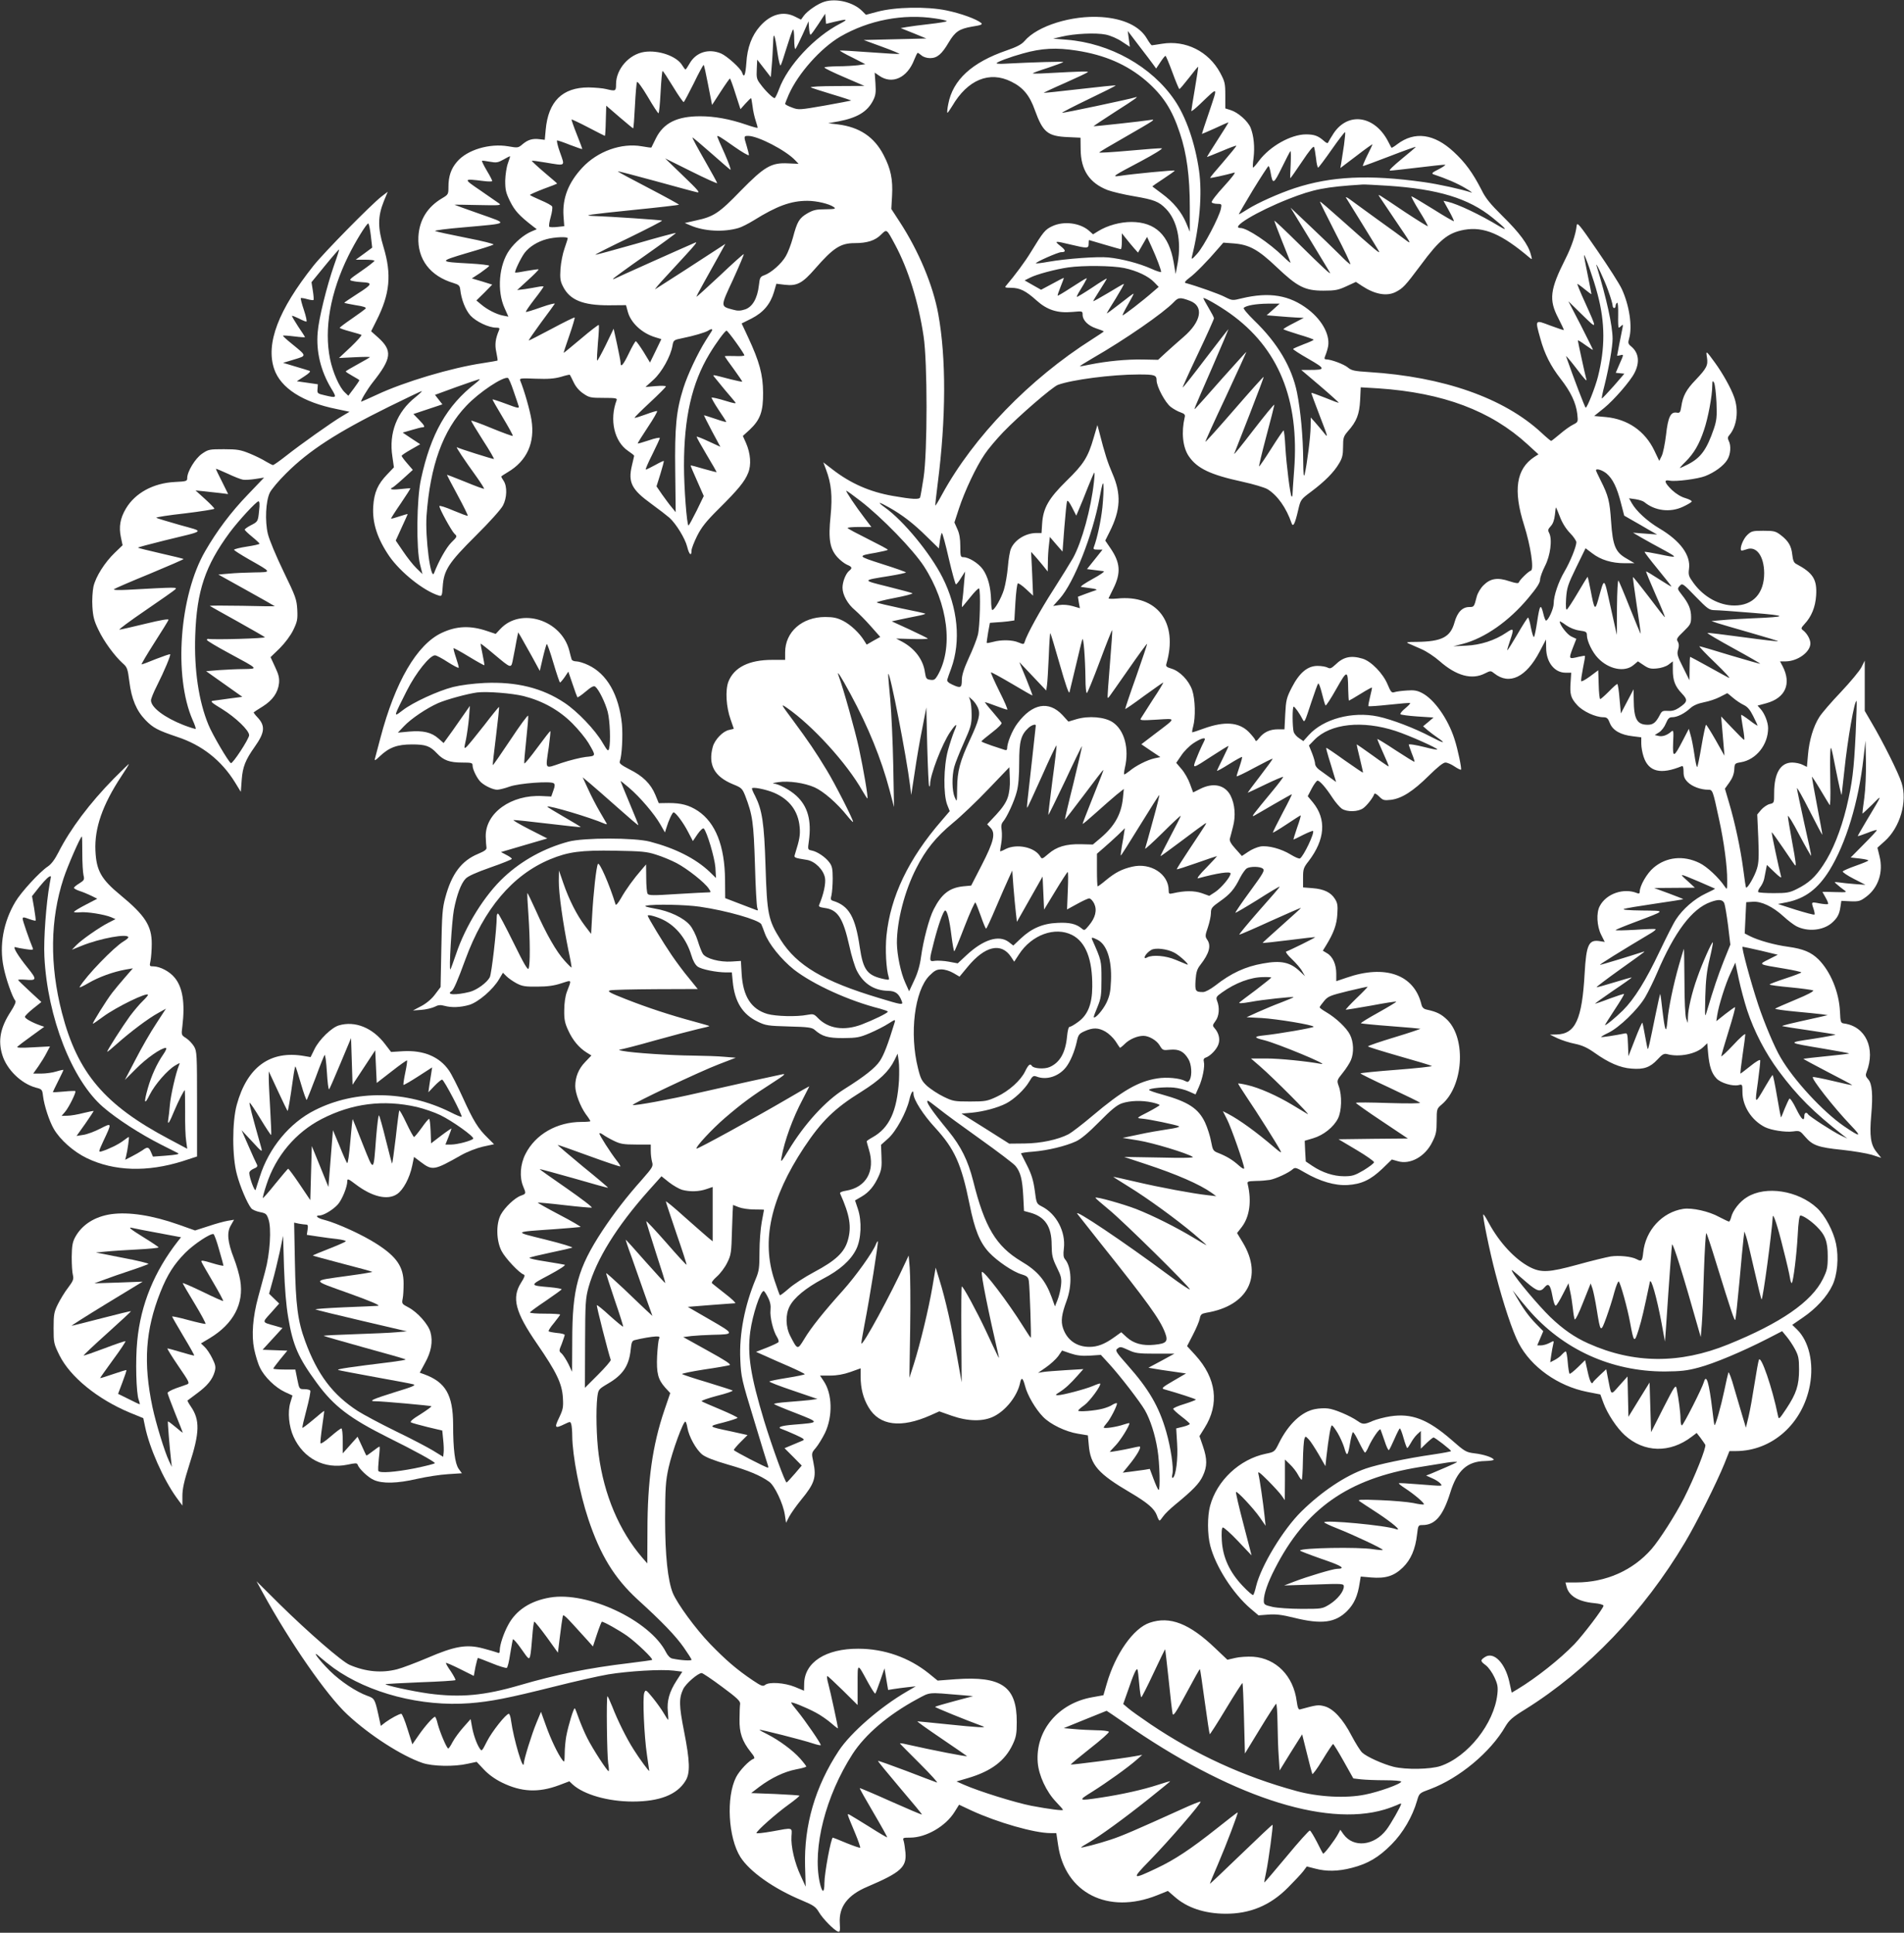 <?xml version="1.0" standalone="no"?>
<!DOCTYPE svg PUBLIC "-//W3C//DTD SVG 20010904//EN"
 "http://www.w3.org/TR/2001/REC-SVG-20010904/DTD/svg10.dtd">
<svg version="1.0" xmlns="http://www.w3.org/2000/svg"
 width="1261pt" height="1280pt" viewBox="0 0 1261 1280"
 preserveAspectRatio="xMidYMid meet">
<rect x="0" y="0" width="1261" height="1280" fill="#333333" stroke="none"/>
<g transform="translate(0,1280) scale(0.1,-0.1)"
fill="#ffffff" stroke="none">
<path d="M5461 12789 c-44 -13 -114 -61 -138 -94 l-18 -25 -40 20 c-77 39
-161 16 -231 -63 -55 -62 -85 -142 -91 -244 -6 -81 -15 -103 -28 -64 -8 27
-100 110 -140 127 -82 34 -165 8 -207 -65 -13 -23 -25 -41 -28 -41 -3 0 -13
13 -22 28 -36 60 -156 102 -251 88 -101 -15 -187 -114 -187 -213 0 -47 -2 -48
-65 -33 -22 6 -75 10 -117 11 -173 0 -267 -92 -284 -281 l-6 -66 -34 4 c-47 6
-77 -3 -113 -33 -29 -25 -32 -25 -95 -14 -124 21 -272 -23 -339 -102 -40 -46
-57 -97 -57 -167 0 -48 -1 -51 -42 -75 -98 -58 -151 -144 -157 -255 -7 -149
78 -261 234 -307 33 -10 40 -17 43 -41 7 -66 34 -136 68 -174 37 -40 121 -80
170 -80 21 0 25 -3 19 -17 -24 -56 -29 -95 -18 -145 6 -29 10 -54 8 -56 -1 -1
-46 -9 -98 -17 -208 -31 -520 -124 -701 -209 -54 -25 -101 -46 -103 -46 -9 0
39 81 76 128 126 159 132 210 34 298 l-45 40 35 70 c90 178 102 306 47 488
-39 129 -38 203 2 303 l26 63 -42 -32 c-72 -57 -380 -370 -450 -458 -233 -294
-317 -515 -260 -684 43 -126 189 -220 414 -265 l85 -18 -49 -29 c-68 -40 -275
-187 -370 -262 -43 -34 -83 -62 -88 -62 -4 0 -25 11 -46 23 -20 13 -68 37
-107 53 -61 25 -83 29 -172 29 -96 0 -103 -1 -145 -30 -45 -31 -98 -118 -98
-161 0 -21 -5 -22 -82 -26 -142 -7 -263 -73 -324 -176 -38 -64 -48 -121 -33
-191 l11 -52 -51 -49 c-67 -64 -127 -159 -142 -225 -6 -29 -10 -89 -7 -133 4
-64 11 -94 40 -153 36 -77 107 -173 161 -222 29 -25 33 -35 44 -122 14 -114
47 -192 106 -253 51 -53 83 -69 210 -112 165 -54 294 -156 384 -302 l38 -62 6
80 c6 85 25 132 86 218 68 96 72 140 16 198 -14 15 -25 29 -22 31 2 2 29 20
60 39 65 41 100 91 107 153 3 35 -2 57 -26 108 l-30 65 60 58 c35 35 72 84 90
121 27 56 30 70 27 135 -4 69 -10 86 -91 253 -51 106 -94 209 -104 250 -20 85
-14 216 13 272 10 21 58 79 108 128 152 152 338 272 680 441 116 57 214 104
218 104 5 0 -14 -18 -41 -40 -123 -97 -178 -238 -153 -395 l10 -70 -43 -45
c-64 -66 -88 -121 -94 -213 -7 -110 27 -214 106 -330 75 -108 228 -230 328
-261 20 -6 22 -3 26 57 7 111 39 160 219 339 91 90 167 175 180 200 27 51 29
126 5 163 -9 13 -16 26 -16 29 0 2 19 15 43 29 127 75 181 195 157 346 -10 63
-47 194 -75 262 -5 14 7 15 103 11 83 -3 122 0 166 12 32 10 59 16 60 14 2 -2
13 -24 25 -49 14 -30 37 -57 64 -75 39 -27 49 -29 135 -29 78 0 91 -2 86 -15
-49 -130 -16 -275 77 -337 21 -14 39 -28 39 -32 -1 -3 -7 -33 -15 -65 -26
-110 -2 -158 128 -252 51 -37 105 -79 121 -93 44 -40 103 -136 117 -191 13
-53 29 -67 29 -26 0 13 17 56 37 97 29 57 59 96 143 179 129 128 173 182 195
238 22 53 16 129 -14 198 l-21 47 45 41 c70 66 90 120 89 246 -1 120 -24 205
-99 366 l-43 92 66 33 c78 40 124 95 148 175 l16 55 57 -7 c80 -9 116 11 198
105 122 140 170 171 264 171 82 0 136 17 175 57 38 37 35 39 92 -67 87 -162
155 -379 189 -607 26 -170 26 -764 0 -936 -10 -64 -20 -123 -23 -131 -6 -15
-51 -13 -182 10 -153 27 -279 83 -398 175 l-61 47 18 -48 c35 -93 43 -174 30
-307 -16 -154 -5 -217 45 -273 19 -21 48 -43 64 -50 34 -14 37 -22 13 -41 -22
-19 -43 -72 -43 -111 0 -47 34 -109 83 -149 23 -20 71 -68 105 -107 l62 -70
-45 -25 -45 -26 -17 27 c-31 50 -88 104 -138 130 -40 20 -64 26 -120 26 -153
0 -265 -99 -265 -234 l0 -50 -86 0 c-154 0 -253 -50 -290 -145 -21 -57 -15
-166 15 -250 11 -32 21 -60 21 -61 0 -1 -14 -4 -31 -8 -41 -8 -94 -63 -108
-111 -33 -120 10 -198 134 -249 55 -22 61 -28 79 -72 51 -132 57 -179 66 -459
4 -148 11 -279 16 -289 6 -16 4 -18 -12 -11 -10 4 -60 23 -110 42 l-91 35 -1
122 c-2 224 -63 378 -180 456 -58 38 -110 52 -193 52 l-66 -1 -23 56 c-30 72
-82 124 -171 168 -56 29 -69 40 -64 53 14 35 21 170 14 247 -20 194 -99 333
-224 391 -27 13 -63 24 -78 24 -15 0 -29 6 -31 13 -2 6 -10 34 -16 60 -53 202
-320 286 -455 143 l-32 -34 -54 18 c-113 39 -205 35 -303 -11 -165 -77 -309
-325 -407 -698 -17 -64 -33 -125 -36 -136 -4 -15 4 -11 33 17 61 58 115 78
212 78 92 0 120 -10 167 -60 42 -45 83 -60 165 -60 64 0 70 -2 70 -20 0 -27
32 -90 56 -111 29 -26 81 -49 107 -49 13 0 50 9 83 21 63 22 269 37 291 22 9
-7 9 -18 -2 -48 l-14 -40 -60 3 c-205 11 -377 -112 -374 -268 1 -30 3 -63 5
-73 2 -13 -11 -23 -56 -42 -109 -45 -175 -132 -217 -290 -19 -69 -22 -115 -26
-336 l-5 -256 -37 -49 c-22 -30 -57 -59 -91 -77 l-55 -29 55 4 c31 2 70 12 88
20 24 13 40 14 65 7 47 -13 106 -11 165 6 60 18 158 102 198 171 l25 42 23
-23 c13 -13 43 -34 67 -47 38 -20 58 -23 139 -22 68 0 113 7 158 22 72 23 69
28 36 -58 -10 -27 -17 -75 -17 -120 -1 -61 4 -86 27 -135 29 -64 71 -114 122
-146 l31 -19 -41 -43 c-44 -45 -66 -100 -66 -160 0 -47 33 -134 70 -186 17
-22 30 -43 30 -46 0 -3 -26 -5 -58 -5 -163 0 -306 -82 -372 -213 -35 -69 -40
-153 -15 -214 20 -47 20 -49 -14 -61 -41 -14 -108 -78 -134 -126 -33 -62 -30
-174 5 -241 24 -47 118 -147 147 -156 10 -4 5 -18 -18 -54 -63 -100 -39 -194
105 -403 130 -189 166 -264 172 -357 4 -65 1 -79 -25 -134 -33 -68 -28 -74 37
-42 38 18 38 18 44 -3 3 -11 6 -46 6 -76 1 -129 49 -378 106 -549 80 -241 174
-393 326 -533 165 -150 253 -242 307 -319 28 -40 51 -76 51 -81 0 -8 -72 -4
-127 8 -14 2 -31 20 -42 42 -107 211 -520 405 -769 362 -129 -22 -223 -83
-275 -179 -31 -56 -57 -134 -57 -170 0 -18 -4 -22 -17 -15 -10 4 -52 16 -93
27 -109 29 -187 16 -370 -63 -78 -33 -168 -67 -200 -75 -101 -26 -207 -17
-314 29 -52 22 -276 217 -464 402 l-153 152 42 -77 c180 -328 423 -679 560
-806 147 -137 360 -274 499 -321 67 -22 208 -25 296 -5 l61 13 48 -51 c31 -33
74 -64 119 -86 128 -63 241 -69 378 -18 l69 26 22 -21 c74 -67 234 -113 397
-113 178 0 294 45 350 137 32 51 30 129 -10 331 -33 168 -34 215 -5 277 18 37
97 105 122 106 7 0 68 -41 135 -91 99 -73 122 -95 120 -113 -2 -11 -4 -57 -4
-101 -2 -90 17 -146 74 -218 24 -29 29 -42 19 -45 -29 -10 -94 -78 -116 -122
-67 -132 -52 -401 29 -529 62 -97 222 -210 408 -287 76 -32 91 -42 112 -78 26
-44 101 -120 126 -128 13 -5 15 4 12 56 -7 108 52 186 183 241 220 94 260 129
252 225 -3 30 -8 65 -12 78 -7 21 -5 22 43 22 105 0 235 75 294 170 l30 48 83
-39 c172 -79 417 -149 522 -149 l39 0 12 -80 c46 -317 331 -461 655 -332 l72
29 44 -38 c83 -74 199 -112 336 -113 164 -1 298 55 415 173 42 42 87 90 101
108 l24 32 55 -14 c74 -20 152 -19 244 5 105 27 177 69 262 155 75 75 139 184
169 289 15 51 15 51 89 78 191 72 398 244 496 414 25 42 46 61 132 114 412
257 785 647 1058 1106 78 131 209 393 261 521 l33 83 42 0 c241 0 444 182 491
437 27 147 -6 291 -86 369 l-31 30 70 48 c88 60 161 139 196 214 33 68 43 185
24 275 -17 83 -73 188 -126 237 -126 116 -339 149 -463 72 -49 -29 -96 -90
-106 -135 -4 -15 -10 -27 -14 -27 -4 0 -33 14 -64 30 -68 38 -181 63 -239 54
-140 -22 -250 -142 -265 -289 -6 -57 -11 -62 -44 -44 -34 18 -116 26 -171 18
-29 -5 -129 -29 -222 -55 -187 -51 -238 -54 -313 -16 -99 51 -203 163 -274
295 -17 32 -33 57 -35 54 -7 -6 43 -250 81 -393 53 -203 112 -380 153 -459 82
-158 261 -285 454 -323 l87 -17 21 -57 c26 -71 88 -165 141 -213 128 -116 299
-120 443 -10 l33 25 25 -32 c13 -18 28 -39 32 -46 9 -15 -70 -214 -141 -354
-57 -112 -162 -276 -215 -337 -124 -142 -304 -221 -499 -221 l-71 0 7 -27 c15
-62 78 -100 183 -110 36 -3 62 -11 62 -17 0 -17 -134 -193 -193 -255 -97 -100
-252 -223 -378 -299 l-37 -22 -16 73 c-28 124 -103 201 -161 163 -32 -21 -32
-27 6 -55 17 -13 42 -48 56 -78 22 -47 25 -65 20 -113 -21 -194 -196 -415
-377 -476 -67 -22 -228 -25 -310 -5 -71 18 -178 66 -208 94 -13 12 -44 62 -70
111 -58 112 -121 180 -180 196 -42 11 -52 9 -162 -21 -10 -3 -16 11 -22 55
-22 167 -136 283 -288 294 -38 2 -91 -1 -119 -8 l-52 -12 -80 76 c-171 164
-301 215 -435 169 -107 -36 -227 -206 -284 -404 l-22 -76 -72 -13 c-227 -39
-380 -222 -363 -433 7 -86 57 -193 121 -260 25 -26 46 -50 46 -53 0 -7 -88 4
-210 27 -103 20 -345 95 -445 139 l-50 22 75 22 c156 46 247 115 298 225 22
47 26 71 26 146 1 236 -100 306 -406 284 l-118 -9 -59 48 c-131 105 -295 163
-466 163 -216 1 -357 -90 -359 -232 l-1 -46 -60 25 c-69 28 -172 35 -198 13
-14 -11 -25 -7 -79 29 -110 74 -181 136 -285 243 -96 100 -217 265 -247 337
-33 83 -51 248 -51 490 1 207 3 248 23 340 24 108 99 313 112 305 4 -3 10 -22
13 -42 10 -57 57 -143 98 -176 25 -19 79 -40 172 -67 133 -38 212 -71 271
-113 36 -25 93 -145 104 -219 l8 -53 21 41 c12 22 47 72 78 110 90 109 103
149 82 250 -13 61 -13 61 16 95 16 19 43 63 61 99 52 110 49 259 -9 344 l-24
36 67 0 c45 0 90 8 135 24 l67 24 0 -53 c0 -80 17 -146 53 -206 72 -121 214
-139 410 -52 l58 26 82 -29 c109 -38 209 -40 280 -4 80 40 153 134 172 217 9
46 19 41 34 -16 15 -60 69 -153 119 -204 48 -50 150 -99 231 -112 l66 -11 6
-65 c11 -131 62 -189 275 -314 115 -68 159 -106 176 -151 6 -19 14 -34 18 -34
3 0 13 12 24 28 10 15 46 50 79 77 117 96 160 140 183 190 30 63 30 112 1 197
l-23 67 33 53 c101 159 79 330 -60 483 l-55 60 39 76 c22 42 42 90 45 107 5
27 12 32 43 38 275 45 377 241 242 465 l-38 63 32 41 c51 68 65 169 39 281 -5
20 -1 21 53 23 32 0 74 4 93 7 39 7 126 47 152 71 15 13 23 11 79 -22 101 -59
201 -88 284 -83 93 6 152 34 230 108 l63 61 39 -11 c82 -25 182 30 229 127 25
49 29 70 29 139 0 79 1 82 33 109 143 120 164 433 38 560 -40 39 -69 54 -138
69 -19 4 -30 15 -34 34 -48 198 -240 266 -496 177 l-68 -23 0 50 c0 61 -23
113 -61 135 l-28 17 21 34 c51 83 71 138 75 207 4 58 1 76 -16 102 -27 43 -72
65 -148 71 l-63 5 0 63 c0 58 3 68 37 111 109 143 119 277 29 388 l-35 42 27
52 c15 28 32 51 38 51 15 0 55 -46 98 -112 20 -31 49 -64 63 -74 36 -23 108
-21 142 4 25 18 65 70 73 94 2 6 17 -1 32 -17 25 -25 32 -27 78 -22 72 9 147
57 251 160 58 57 95 87 110 87 12 0 40 -12 60 -26 21 -14 41 -24 43 -21 6 5
-22 139 -43 202 -43 135 -135 265 -216 306 -31 16 -53 20 -101 16 -33 -2 -70
-7 -81 -11 -18 -6 -24 1 -45 51 -30 73 -109 154 -166 171 -77 23 -127 12 -180
-40 -27 -25 -35 -28 -52 -19 -11 6 -41 11 -66 11 -66 0 -120 -45 -170 -142
-36 -70 -39 -85 -44 -177 l-5 -101 -44 0 c-52 0 -93 -19 -123 -57 -17 -22 -23
-25 -27 -13 -3 8 -22 31 -42 52 -66 66 -160 73 -299 23 -38 -14 -72 -25 -75
-25 -3 0 -1 17 5 38 17 61 14 181 -6 241 -22 64 -81 126 -138 143 -33 10 -38
15 -33 32 80 274 -61 460 -327 432 -33 -3 -58 -2 -56 2 2 4 16 33 32 65 51
103 46 171 -20 267 l-34 50 29 58 c73 145 78 250 18 387 -31 72 -49 126 -87
275 l-12 45 -25 -85 c-37 -128 -66 -174 -180 -285 -118 -116 -154 -179 -161
-282 l-4 -63 -33 0 c-72 0 -145 -45 -170 -105 -7 -16 -16 -70 -20 -120 -4 -49
-16 -117 -26 -150 -18 -58 -62 -135 -77 -135 -4 0 -8 29 -8 64 -2 87 -21 158
-55 206 -30 41 -93 80 -129 80 -18 0 -20 6 -20 73 0 49 -6 85 -20 114 l-19 43
30 92 c39 118 114 277 170 359 23 35 79 101 123 147 102 106 324 298 362 313
91 34 357 69 536 69 105 0 118 -4 118 -39 0 -41 57 -148 94 -176 18 -14 47
-30 65 -36 26 -9 32 -16 27 -33 -23 -99 -13 -198 27 -257 55 -81 142 -123 354
-169 74 -16 150 -39 168 -50 66 -41 124 -123 159 -225 10 -28 22 -6 43 84 17
73 17 73 88 126 88 66 149 127 183 185 22 36 27 58 27 111 0 60 3 69 32 103
58 65 76 112 81 206 l4 85 117 -7 c428 -29 745 -148 988 -371 l72 -66 -27 -17
c-120 -79 -142 -219 -68 -452 43 -136 67 -293 45 -301 -17 -5 -74 -61 -80 -78
-3 -8 -20 -6 -63 8 -77 26 -125 19 -171 -27 -20 -20 -39 -52 -45 -76 -17 -67
-18 -68 -48 -68 -47 0 -80 -34 -99 -102 -27 -98 -85 -127 -251 -129 -65 0 -73
-2 -52 -11 14 -6 52 -23 84 -37 33 -14 87 -50 120 -79 111 -98 214 -126 300
-82 38 19 39 19 63 0 100 -79 211 -25 300 145 l42 80 1 -55 c0 -95 55 -165
128 -165 l38 0 -4 -62 c-6 -82 1 -106 44 -153 37 -41 121 -80 173 -80 23 0 31
-7 43 -39 19 -48 71 -78 152 -87 l56 -7 0 -42 c0 -23 7 -62 16 -88 33 -99 114
-118 252 -61 8 4 12 -7 12 -36 0 -32 6 -48 28 -70 29 -29 86 -50 134 -50 31 0
31 0 73 -195 33 -149 55 -318 54 -404 0 -65 0 -66 -17 -41 -39 58 -118 132
-167 155 -106 52 -220 40 -304 -32 -43 -36 -91 -119 -91 -157 0 -13 -5 -16
-17 -11 -90 37 -206 -4 -248 -86 -24 -44 -19 -133 9 -189 l24 -48 -32 5 c-74
12 -90 -22 -101 -212 -17 -307 -61 -403 -186 -406 l-44 -1 50 -24 c28 -13 80
-30 117 -37 48 -10 82 -26 130 -60 91 -65 169 -99 243 -104 81 -7 124 8 172
60 32 35 44 41 64 36 78 -22 191 0 240 47 l26 25 6 -69 c8 -86 23 -130 55
-164 27 -30 108 -54 147 -44 24 6 25 5 25 -46 0 -93 60 -187 148 -232 41 -21
137 -36 188 -29 43 6 46 4 80 -36 49 -57 87 -70 244 -86 75 -8 164 -23 197
-33 l62 -20 -32 40 c-38 48 -46 106 -34 243 12 133 6 209 -20 237 -17 19 -19
28 -11 48 61 157 -6 303 -150 322 -21 3 -23 9 -26 78 -6 130 -62 265 -142 346
-49 48 -101 70 -202 84 -90 12 -196 42 -252 70 l-35 18 5 103 5 104 44 3 c56
4 132 -32 203 -97 29 -27 68 -56 85 -65 74 -38 174 -29 233 20 38 33 52 58 59
108 l6 40 61 -3 c55 -2 65 1 105 31 79 60 113 162 87 267 l-14 57 48 43 c102
91 152 262 112 387 -20 64 -125 274 -198 397 l-46 79 0 166 0 167 -22 -44
c-12 -24 -73 -97 -135 -163 -63 -66 -128 -141 -144 -167 -39 -61 -67 -154 -75
-251 l-7 -79 -28 14 c-15 8 -47 15 -69 15 -78 0 -120 -70 -120 -202 0 -66 0
-66 -30 -73 -16 -4 -41 -21 -56 -38 l-26 -31 7 -156 c5 -124 3 -165 -9 -203
-14 -48 -63 -133 -72 -125 -2 2 -11 58 -19 124 -18 135 -54 304 -94 439 l-27
92 30 42 c20 28 30 55 32 84 2 41 3 42 44 49 101 17 180 116 180 226 0 39 -24
99 -51 128 l-19 21 59 16 c126 35 167 129 107 245 l-17 32 38 0 c79 1 163 62
163 119 0 27 -22 67 -50 88 -13 10 -12 15 11 40 46 49 72 112 77 189 7 107
-20 150 -133 210 -15 8 -21 25 -25 61 -6 58 -26 91 -77 130 -33 25 -44 28
-114 28 -72 0 -80 -2 -108 -29 -27 -26 -51 -89 -39 -101 2 -3 18 1 35 7 65 25
116 -44 117 -157 0 -135 -74 -215 -197 -215 -101 0 -203 56 -271 149 -32 44
-35 53 -30 93 13 91 -58 187 -197 269 -79 47 -152 114 -182 167 l-18 32 43 -6
c24 -4 50 -12 58 -19 70 -58 171 -71 256 -31 28 13 54 28 58 34 3 5 -15 15
-41 23 -29 8 -62 28 -90 54 -50 49 -56 70 -15 62 40 -8 186 11 235 30 62 24
122 68 146 107 23 36 27 95 10 127 -8 16 -7 25 4 37 50 58 64 163 32 252 -21
60 -76 158 -127 228 -59 81 -61 83 -53 35 8 -52 -1 -71 -75 -149 -62 -64 -85
-107 -95 -177 -6 -38 -10 -43 -29 -40 -41 8 -59 -28 -72 -147 -7 -59 -20 -123
-29 -140 l-16 -32 -33 69 c-62 129 -176 207 -320 221 l-78 7 66 53 c65 53 173
177 201 232 36 70 29 133 -21 175 -22 18 -23 24 -14 55 22 78 1 218 -49 326
-16 35 -90 150 -163 256 -119 173 -133 190 -136 163 -6 -56 -33 -138 -74 -219
-103 -204 -111 -271 -48 -392 22 -43 39 -79 37 -80 -1 -1 -42 12 -90 30 -102
39 -101 41 -66 -84 28 -104 70 -186 135 -269 67 -86 101 -158 110 -231 6 -55
6 -55 -27 -72 -19 -9 -58 -37 -87 -62 -30 -25 -56 -46 -59 -46 -3 0 -32 24
-64 54 -248 230 -649 371 -1144 402 -95 6 -114 10 -138 30 -26 22 -112 54
-145 54 -10 0 -12 6 -7 18 4 9 13 34 18 55 22 77 -30 181 -128 257 -124 96
-258 118 -442 74 -60 -15 -62 -15 -110 9 -38 20 -184 72 -262 93 -8 3 1 15 25
33 38 27 123 114 192 195 l34 39 67 -5 c104 -8 163 -40 285 -156 139 -132 188
-157 311 -157 78 0 98 4 152 29 l63 29 41 -27 c83 -55 163 -70 222 -40 49 25
63 40 167 179 124 168 180 213 287 233 131 23 248 -27 435 -186 16 -13 16 -11
6 24 -17 65 -75 143 -186 252 -82 81 -114 120 -141 176 -57 111 -107 180 -183
250 -130 121 -259 138 -374 51 -19 -15 -37 -25 -38 -24 -2 2 -11 20 -21 39
-88 174 -265 202 -362 58 -17 -26 -33 -53 -36 -60 -3 -9 -11 -7 -28 8 -39 35
-65 44 -121 44 -99 -1 -237 -78 -310 -175 -18 -25 -36 -45 -39 -45 -3 0 -2 28
3 63 9 72 2 146 -19 200 -18 45 -84 103 -133 118 l-35 11 0 86 c0 80 -3 92
-34 150 -77 142 -229 218 -386 192 -33 -5 -63 -10 -67 -10 -3 0 -18 20 -32 44
-48 83 -155 133 -302 143 -195 13 -424 -58 -509 -159 -19 -22 -51 -39 -118
-62 -230 -79 -357 -195 -387 -356 -6 -29 -8 -55 -6 -57 2 -2 16 18 32 44 102
175 247 235 392 162 78 -38 122 -92 156 -189 53 -146 84 -172 217 -178 l85 -4
1 -77 c1 -137 58 -223 179 -270 30 -11 109 -30 176 -41 133 -23 163 -35 210
-83 74 -76 103 -211 78 -357 l-14 -75 -13 78 c-31 180 -121 266 -279 267 -76
0 -159 -23 -221 -61 l-34 -21 -22 20 c-60 56 -172 71 -250 33 -46 -22 -58 -37
-140 -171 -38 -63 -106 -154 -163 -221 -12 -13 -8 -15 34 -15 57 -1 96 -20
167 -84 70 -63 139 -85 237 -76 67 6 68 6 68 -18 0 -37 36 -73 90 -91 28 -9
50 -18 50 -20 0 -2 -35 -25 -77 -52 -415 -263 -785 -646 -993 -1026 -23 -43
-44 -77 -45 -75 -2 2 5 66 15 143 56 436 57 834 4 1125 -35 192 -130 418 -255
610 l-56 86 5 88 c6 109 -9 179 -56 269 -62 120 -159 185 -302 203 l-65 8 68
12 c125 24 191 64 229 138 17 33 20 53 16 113 l-5 72 29 -20 c86 -61 187 -15
233 106 10 25 20 45 23 45 3 0 14 -8 25 -17 11 -10 35 -18 57 -18 47 0 78 27
123 104 43 72 70 90 156 105 59 9 70 14 59 24 -32 26 -133 63 -230 83 -131 27
-340 23 -458 -9 l-75 -20 -25 25 c-58 58 -170 86 -249 62z m67 -133 c84 20 93
17 37 -12 -171 -88 -349 -279 -406 -436 -12 -32 -25 -58 -29 -58 -11 0 -62 49
-93 92 -25 32 -28 43 -25 100 l3 63 45 -58 45 -58 6 73 c4 40 7 107 9 148 2
88 11 70 30 -65 7 -47 16 -83 20 -78 4 4 22 58 40 118 19 61 37 114 42 119 4
6 8 -23 8 -64 0 -41 4 -70 8 -64 5 5 26 48 48 96 l39 87 3 -44 c2 -25 6 -45
10 -45 4 0 27 32 52 70 l45 69 3 -33 3 -34 57 14z m665 22 c42 -6 77 -14 77
-18 0 -4 -51 -12 -112 -19 -62 -7 -131 -16 -153 -20 l-40 -7 85 -34 85 -35
-207 -5 -208 -5 120 -44 c66 -24 119 -46 117 -48 -2 -2 -91 3 -198 11 -106 8
-195 13 -197 11 -2 -1 35 -23 83 -46 l86 -44 -48 -7 c-26 -3 -87 -7 -135 -7
-49 -1 -88 -4 -88 -8 0 -5 60 -34 133 -65 l132 -57 -185 -1 c-102 0 -178 -4
-170 -9 8 -4 72 -25 142 -46 71 -21 127 -40 125 -41 -1 -1 -80 -16 -174 -33
-168 -29 -174 -30 -218 -13 -25 9 -45 20 -45 24 0 4 11 32 24 62 63 141 211
307 342 384 189 109 415 152 627 120z m1446 -307 l18 -25 28 42 c15 23 30 42
34 42 3 0 24 -50 46 -110 22 -60 43 -110 46 -110 3 0 32 34 64 75 32 42 59 74
60 73 2 -2 -8 -66 -21 -143 -13 -77 -24 -144 -24 -150 0 -5 26 15 58 46 124
118 118 122 62 -47 -28 -81 -50 -149 -50 -151 0 -1 39 16 86 37 47 22 88 40
90 40 2 0 -30 -52 -71 -115 -41 -63 -73 -115 -71 -115 2 0 45 18 97 39 51 22
95 38 97 36 2 -2 -37 -50 -86 -107 -50 -57 -89 -104 -87 -106 3 -3 103 19 160
35 12 4 -16 -33 -68 -90 -49 -53 -86 -101 -82 -107 3 -5 20 -10 37 -10 29 0
30 -2 24 -32 -11 -55 -114 -251 -157 -298 -34 -38 -40 -41 -35 -20 52 210 69
418 47 571 -26 181 -86 355 -162 466 -152 223 -427 377 -715 400 l-89 7 55 13
c87 21 228 27 293 14 33 -7 79 -27 108 -47 l52 -34 -7 52 -7 53 76 -100 c42
-54 84 -110 94 -124z m-509 94 c188 -29 334 -93 459 -199 113 -98 173 -189
225 -347 46 -136 66 -290 66 -492 l0 -162 -24 58 c-31 73 -84 138 -160 194
-34 25 -62 46 -64 48 -1 1 31 24 73 51 41 27 75 51 75 54 0 5 -275 -21 -365
-35 -56 -8 -43 0 139 96 90 48 150 85 140 87 -11 1 -108 -6 -216 -16 -109 -10
-198 -15 -198 -12 0 3 74 47 164 98 91 52 173 100 183 108 16 12 15 13 -12 9
-47 -8 -370 -43 -372 -41 -2 1 63 44 142 95 137 87 162 106 133 96 -38 -12
-480 -106 -484 -102 -2 2 77 43 177 91 100 48 180 88 178 90 -2 2 -110 -9
-239 -24 -129 -15 -236 -26 -238 -25 -1 1 62 31 140 65 79 35 147 67 152 72 9
7 -33 6 -276 -7 -49 -3 -88 -3 -88 -1 0 3 44 19 98 36 53 18 100 35 104 39 6
5 -198 -1 -390 -11 -28 -2 -52 0 -52 3 0 8 91 42 175 65 123 35 221 40 355 19z
m-2440 -228 l26 -132 57 88 c31 48 59 87 61 87 3 0 20 -46 37 -101 l33 -102
33 37 c18 20 35 36 37 36 2 0 6 -24 10 -53 3 -30 13 -73 21 -97 8 -24 14 -45
12 -47 -2 -1 -37 8 -77 22 -108 37 -209 55 -303 55 -153 0 -242 -44 -293 -146
-16 -33 -29 -60 -30 -61 0 -2 -29 2 -63 8 -136 24 -294 -33 -395 -142 -92 -99
-132 -202 -124 -320 l5 -67 -46 -5 c-25 -3 -49 -2 -53 1 -4 4 0 32 9 64 9 31
13 62 10 70 -3 7 -37 26 -76 42 -39 17 -71 32 -71 35 0 3 41 21 90 40 50 18
90 34 90 35 0 2 -39 35 -86 75 -47 40 -84 75 -82 76 2 2 41 -3 88 -11 140 -23
132 -28 99 66 -16 44 -24 80 -19 80 5 0 44 -13 86 -30 43 -16 79 -29 80 -27 1
1 -15 45 -36 97 -21 52 -36 97 -35 99 2 1 52 -22 111 -53 59 -31 109 -56 110
-56 2 0 5 45 6 100 l3 100 87 -75 c48 -41 89 -75 91 -75 3 0 8 66 12 148 4 81
10 152 14 159 3 6 35 -37 71 -98 35 -60 67 -109 71 -109 4 0 10 63 14 140 4
77 10 140 13 140 4 0 35 -48 70 -105 35 -58 67 -103 70 -101 4 2 34 59 67 125
32 67 62 121 65 121 3 0 16 -60 30 -133z m4211 -399 c-7 -46 -15 -98 -18 -117
l-6 -34 107 81 c58 45 106 79 106 76 0 -2 -16 -36 -35 -74 -19 -39 -32 -70
-28 -70 3 0 83 29 176 65 93 36 171 64 173 62 2 -1 -40 -37 -93 -80 -57 -47
-88 -77 -77 -77 11 0 93 9 184 20 91 11 172 20 180 19 8 0 -10 -13 -40 -29
-46 -23 -52 -29 -35 -35 79 -26 159 -60 210 -91 33 -19 51 -33 40 -29 -66 22
-216 55 -315 69 -365 51 -613 39 -855 -40 -108 -36 -244 -97 -311 -139 -30
-19 -57 -35 -59 -35 -3 0 39 72 92 160 54 88 101 160 104 160 4 0 10 -19 14
-42 14 -82 20 -79 74 31 28 58 54 107 57 110 4 3 4 -36 2 -86 -3 -51 -4 -93
-2 -93 2 0 37 50 78 111 48 72 75 105 79 95 3 -8 9 -42 13 -75 3 -34 10 -61
14 -61 3 0 44 54 90 120 46 66 86 117 88 115 3 -2 -1 -41 -7 -87z m-4040 -8
c54 -38 99 -64 99 -57 0 6 -7 34 -15 61 -20 64 -19 66 10 66 65 0 250 -96 312
-162 l22 -23 -69 3 c-112 6 -157 -21 -315 -182 -142 -147 -178 -171 -295 -196
l-75 -17 38 -16 c90 -39 219 -46 318 -17 19 5 64 28 100 50 154 96 247 130
356 130 62 0 146 -20 176 -42 15 -11 6 -13 -56 -14 -62 0 -81 -5 -120 -27 -54
-32 -67 -53 -96 -162 -12 -44 -33 -99 -47 -122 -28 -49 -95 -108 -140 -125
-29 -10 -32 -15 -38 -68 -10 -86 -42 -142 -91 -159 -31 -10 -49 -11 -80 -2
-85 23 -85 17 0 200 41 90 73 166 71 168 -2 2 -73 -61 -157 -141 -85 -79 -155
-143 -157 -142 -1 2 22 45 51 97 29 52 73 130 97 174 l44 80 -29 -19 c-69 -46
-421 -273 -435 -281 -8 -5 23 33 70 83 227 246 218 236 180 219 -59 -25 -515
-229 -522 -234 -5 -2 -8 -2 -8 0 0 3 94 72 210 153 115 81 208 149 206 151 -2
2 -122 -30 -266 -72 -145 -41 -265 -74 -267 -72 -2 2 98 53 222 112 123 60
222 111 220 114 -5 4 -340 27 -460 31 -69 3 -28 9 274 40 162 16 296 32 298
34 2 2 -89 52 -202 111 -114 59 -205 108 -203 110 2 2 113 -27 248 -64 135
-37 259 -71 275 -74 25 -6 10 12 -90 108 l-120 116 173 -86 c94 -47 172 -82
172 -78 -1 5 -38 73 -84 153 -46 80 -82 147 -80 149 2 2 56 -44 121 -101 65
-57 123 -108 130 -112 7 -4 -10 43 -37 105 -28 61 -50 113 -50 115 0 10 19 -1
111 -66z m-1497 -111 c-9 -24 -17 -76 -18 -115 0 -61 4 -80 32 -137 31 -62 59
-94 152 -166 l25 -19 -35 -15 c-50 -21 -109 -71 -146 -123 -70 -98 -84 -271
-32 -385 l25 -56 -36 7 c-42 8 -104 39 -146 75 l-30 25 53 52 52 53 -67 21
-68 20 58 38 c31 22 57 42 57 46 0 4 -59 11 -130 15 -205 11 -206 13 -18 69
90 26 169 51 176 56 8 4 -72 24 -180 45 -106 21 -199 41 -206 45 -8 4 76 15
185 24 312 28 304 21 109 90 -91 32 -166 59 -166 60 0 1 71 0 158 -2 139 -3
155 -2 137 11 -11 8 -67 46 -124 86 -115 78 -115 79 22 62 31 -4 57 -4 57 0 0
5 -16 36 -36 69 -20 34 -34 63 -32 65 1 2 25 -1 52 -6 43 -8 54 -6 90 14 23
13 42 23 44 22 1 -1 -5 -22 -14 -46z m5826 -149 c334 -22 536 -83 695 -212 86
-69 106 -93 49 -59 -132 80 -278 149 -346 165 l-28 6 36 -65 c20 -36 35 -68
33 -70 -2 -2 -65 34 -139 81 -74 46 -138 84 -142 84 -4 0 19 -44 52 -97 33
-53 58 -98 56 -101 -2 -2 -71 41 -153 95 -183 123 -178 120 -168 102 5 -8 50
-75 100 -149 116 -171 116 -170 74 -139 -18 14 -101 75 -184 134 -82 60 -166
120 -184 134 -19 14 -31 19 -26 11 5 -8 53 -86 107 -173 54 -87 103 -168 110
-180 12 -23 -16 0 -247 206 -77 69 -141 124 -143 122 -2 -1 45 -95 103 -209
59 -113 103 -206 98 -206 -5 0 -38 30 -73 66 -36 36 -123 120 -194 187 l-129
122 128 -210 c70 -116 130 -214 133 -220 11 -21 -48 34 -205 189 -90 89 -163
158 -163 154 0 -4 23 -65 51 -135 28 -71 54 -134 56 -141 3 -7 -19 10 -48 39
-93 91 -240 189 -283 189 -74 0 109 110 320 193 164 64 238 79 489 95 11 1 85
-3 165 -8z m-6734 -330 l9 -80 -54 -40 -55 -40 62 0 c34 0 62 -3 62 -7 -1 -5
-39 -35 -87 -68 -84 -58 -85 -60 -57 -66 16 -4 45 -7 64 -8 70 -3 65 -15 -30
-75 -49 -32 -90 -59 -90 -61 0 -2 34 -9 75 -16 54 -8 73 -15 66 -23 -6 -6 -46
-36 -90 -66 -44 -30 -81 -58 -81 -61 0 -3 30 -14 68 -24 37 -10 71 -20 76 -23
4 -2 -27 -38 -70 -79 l-79 -74 103 5 c56 3 102 3 102 1 0 -2 -36 -23 -80 -47
-44 -24 -80 -45 -80 -48 0 -3 20 -16 45 -30 25 -14 45 -26 45 -28 0 -3 -16
-27 -36 -54 l-37 -49 -24 23 c-35 33 -79 132 -97 220 -41 200 2 442 121 683
47 96 121 215 132 215 4 0 12 -36 17 -80z m5055 -84 l26 -29 30 52 30 52 31
-68 c32 -70 62 -149 62 -164 0 -4 -30 5 -67 22 -79 35 -193 65 -283 74 -72 7
-278 -8 -398 -29 -43 -8 -79 -12 -81 -10 -7 6 146 74 167 74 33 0 32 12 -5 41
-43 34 -39 35 69 9 109 -26 118 -26 118 5 0 14 1 25 3 25 1 0 47 -14 102 -30
55 -16 103 -30 108 -30 4 0 7 24 7 53 l0 52 28 -35 c15 -19 39 -48 53 -64z
m-3751 66 c0 -4 -10 -35 -21 -67 -12 -33 -24 -94 -27 -136 -4 -63 -1 -82 17
-117 45 -89 131 -124 302 -124 l115 1 12 -44 c20 -74 95 -143 183 -169 l39
-12 -37 -77 -38 -78 -43 71 c-24 38 -47 70 -51 70 -4 0 -25 -36 -46 -80 -38
-79 -55 -97 -55 -62 0 9 -11 64 -23 121 l-23 104 -52 -108 c-29 -59 -55 -106
-57 -103 -3 2 0 55 5 118 6 62 8 115 6 118 -3 2 -56 -38 -118 -91 -62 -52
-114 -95 -115 -94 -1 1 16 53 38 116 22 63 37 116 35 118 -2 3 -71 -31 -153
-75 -81 -43 -149 -78 -151 -77 -2 2 34 54 80 117 46 62 88 119 92 126 4 6 -36
-4 -90 -23 -53 -19 -99 -33 -101 -31 -3 3 23 40 56 83 34 43 61 82 61 85 0 3
-17 2 -37 -2 -21 -4 -60 -11 -88 -15 l-50 -6 73 67 c40 36 71 68 69 70 -2 2
-37 -3 -78 -10 -40 -8 -75 -13 -77 -11 -6 6 38 98 63 131 31 40 85 74 145 90
51 14 140 18 140 6z m-1547 -177 c-49 -141 -102 -355 -109 -446 -11 -127 20
-256 90 -372 38 -63 37 -64 -43 -45 -48 11 -51 13 -48 42 l2 31 -69 10 -70 10
49 32 c33 21 44 34 35 37 -8 3 -51 16 -95 29 l-80 24 73 22 c85 26 85 22 -14
103 -35 28 -62 53 -60 55 2 2 35 0 75 -5 39 -5 71 -7 71 -5 0 2 -20 34 -45 70
-24 37 -43 69 -41 71 2 2 22 -6 45 -17 22 -12 45 -21 50 -21 5 0 -2 34 -16 76
-14 41 -23 77 -21 79 2 3 21 0 42 -6 21 -6 40 -8 42 -6 3 2 1 30 -4 61 l-9 57
90 110 c49 60 91 108 93 107 1 -2 -13 -48 -33 -103z m8368 -195 c50 -189 50
-355 2 -545 -17 -68 -71 -205 -81 -205 -5 0 -81 199 -130 340 -3 8 25 -24 62
-72 65 -86 80 -101 71 -75 -5 16 -55 244 -55 252 0 4 23 -10 50 -30 28 -20 50
-34 50 -32 0 3 -37 77 -81 164 l-82 158 92 -90 c102 -99 101 -102 18 83 -31
67 -53 122 -50 122 2 0 25 -16 49 -36 24 -20 44 -34 44 -32 0 3 -11 60 -25
128 -14 68 -25 126 -24 129 1 20 65 -162 90 -259z m70 25 c16 -44 29 -88 29
-97 0 -10 5 -18 10 -18 6 0 10 6 10 14 0 8 4 17 10 21 5 3 8 -28 7 -80 -1 -47
0 -85 4 -85 3 0 11 6 18 13 10 10 11 7 7 -13 -8 -38 -36 -182 -36 -185 0 -2 9
-1 20 2 25 7 25 7 -5 -60 l-24 -56 29 -3 28 -3 -71 -82 c-40 -45 -75 -82 -78
-82 -3 -1 5 40 18 89 29 117 53 254 53 306 0 86 -40 267 -105 480 -16 51 52
-91 76 -161z m-3206 150 c85 -18 161 -54 200 -95 l29 -30 -35 -30 c-69 -61
-200 -162 -204 -158 -2 2 14 34 36 72 22 38 38 70 37 71 -2 2 -42 -28 -90 -66
-49 -38 -88 -67 -88 -65 0 3 27 48 60 100 32 53 57 96 53 96 -3 0 -50 -27
-104 -60 -55 -33 -99 -57 -99 -55 0 3 20 36 45 75 25 39 45 72 45 75 0 3 -44
-24 -97 -60 -53 -35 -99 -63 -101 -61 -2 2 7 21 21 43 13 21 30 49 36 62 15
27 23 31 -98 -46 -46 -30 -85 -53 -86 -51 -2 2 7 29 20 61 13 31 22 57 20 57
-2 0 -37 -18 -77 -40 l-73 -39 -55 31 -54 31 36 18 c42 22 169 56 253 68 98
14 293 12 370 -4z m435 -217 c95 -35 77 -138 -42 -240 -34 -29 -85 -75 -115
-102 l-53 -49 -102 2 c-108 2 -238 -11 -348 -33 -36 -8 -66 -13 -68 -11 -1 1
37 25 85 53 214 123 468 299 537 371 30 32 42 33 106 9z m265 -83 c322 -229
462 -570 426 -1038 -6 -80 -11 -153 -11 -163 0 -9 -3 -15 -6 -12 -9 10 -34
207 -41 325 -3 62 -9 113 -12 112 -3 0 -40 -54 -81 -119 -41 -65 -78 -119 -81
-119 -3 -1 18 88 47 197 29 108 53 203 54 211 0 8 -61 -67 -137 -165 -75 -98
-133 -170 -129 -159 4 11 50 129 103 263 52 134 94 245 92 246 -2 2 -89 -95
-193 -215 -104 -120 -191 -217 -193 -215 -2 1 59 136 136 299 76 164 137 297
136 297 -2 0 -74 -80 -161 -177 -86 -98 -164 -185 -172 -193 -19 -19 -26 -37
107 268 60 138 108 252 107 252 -2 0 -70 -88 -152 -195 -81 -107 -149 -193
-151 -191 -2 1 44 103 102 225 58 122 105 227 105 233 0 6 -16 36 -35 68 -19
32 -35 61 -35 65 0 10 103 -49 175 -100z m287 25 l-43 -38 73 -6 c40 -4 96 -7
123 -9 l50 -2 -67 -35 c-38 -19 -68 -37 -68 -40 0 -3 45 -18 100 -35 55 -16
100 -32 100 -35 0 -3 -30 -17 -66 -30 -36 -14 -68 -28 -70 -31 -2 -3 44 -33
102 -66 115 -66 115 -73 6 -73 l-54 0 126 -107 c69 -59 124 -109 122 -110 -1
-2 -42 13 -90 33 -49 19 -89 34 -91 32 -1 -2 24 -70 56 -153 56 -145 57 -149
26 -110 -18 22 -44 53 -59 70 l-27 30 -1 -62 c0 -63 -24 -248 -39 -313 -7 -26
-9 -2 -10 90 -1 159 -17 329 -41 450 -34 168 -129 329 -285 479 -42 41 -72 77
-68 82 17 16 81 27 158 28 l80 0 -43 -39z m-3718 -142 c-4 -7 -22 -35 -40 -63
-54 -86 -120 -226 -148 -315 -47 -149 -58 -255 -54 -553 l3 -269 -26 32 c-15
17 -43 56 -64 85 l-37 54 26 83 c14 45 24 84 22 85 -1 2 -27 -10 -57 -27 -30
-16 -57 -30 -62 -30 -4 0 15 45 43 100 27 55 50 104 50 109 0 5 -32 -1 -72
-15 -39 -13 -73 -23 -74 -21 -2 2 28 50 66 107 39 58 66 106 62 108 -5 1 -39
-9 -76 -23 -38 -14 -70 -24 -73 -22 -2 3 44 48 102 102 58 54 105 101 105 106
0 4 -30 5 -67 2 l-68 -6 53 48 c55 50 114 155 126 227 6 35 9 37 64 48 75 15
153 38 172 50 21 14 33 12 24 -2z m160 -75 c31 -43 56 -82 56 -86 0 -5 -29 -7
-65 -5 -36 1 -65 1 -65 -2 1 -3 27 -41 60 -85 32 -44 57 -81 56 -83 -2 -1 -37
6 -77 16 -127 33 -122 33 -107 14 7 -9 37 -46 67 -82 31 -36 61 -72 69 -82 11
-13 0 -12 -68 9 -45 14 -84 22 -87 20 -2 -3 18 -39 46 -81 28 -41 51 -77 51
-80 0 -3 -32 6 -72 20 -39 13 -73 24 -75 24 -2 0 21 -47 52 -105 l56 -104 -76
35 c-42 20 -79 34 -81 32 -2 -2 28 -56 65 -118 38 -63 68 -116 67 -117 -1 -1
-39 9 -86 22 -46 14 -84 24 -86 22 -1 -1 18 -47 43 -102 l44 -100 -47 -97
c-27 -54 -51 -98 -54 -98 -11 0 -30 252 -30 395 0 319 52 547 168 740 45 75
104 155 114 155 4 0 32 -35 62 -77z m-1473 -322 c16 -45 31 -91 34 -101 5 -16
-5 -14 -82 15 -48 18 -89 31 -91 30 -2 -1 29 -55 68 -120 39 -65 69 -119 66
-122 -2 -2 -64 20 -137 50 -74 31 -136 53 -138 51 -2 -2 33 -60 77 -129 45
-69 77 -125 73 -125 -11 0 -233 70 -245 78 -10 5 48 -82 131 -197 29 -41 51
-76 49 -78 -2 -2 -58 18 -125 46 -67 27 -121 48 -121 46 0 -2 32 -63 71 -135
39 -72 69 -133 67 -136 -3 -2 -46 14 -96 35 -51 22 -92 35 -92 29 0 -18 81
-165 100 -183 19 -17 19 -19 -21 -58 -34 -34 -84 -124 -114 -202 -22 -57 -60
237 -50 380 24 331 108 565 264 728 84 89 242 194 275 184 5 -2 22 -40 37 -86z
m-251 51 c-191 -148 -297 -335 -362 -636 -29 -132 -32 -462 -6 -564 l16 -64
-40 39 c-22 21 -61 71 -88 111 l-49 72 39 86 c22 47 40 88 40 89 0 2 -25 -5
-55 -15 -30 -10 -55 -17 -55 -14 0 3 29 49 65 101 36 53 64 97 63 99 -2 1 -31
-1 -66 -5 -34 -4 -62 -4 -62 1 0 4 3 8 8 8 4 1 36 27 71 59 l65 59 -37 43
c-20 23 -37 46 -37 50 0 4 28 23 62 42 l61 35 -58 38 -58 39 59 17 c33 10 65
18 72 18 20 0 14 12 -24 51 l-36 37 96 32 96 32 -25 32 -24 31 142 52 c78 28
147 51 152 52 6 0 -6 -12 -25 -27z m8218 -126 c4 -96 1 -120 -17 -175 -48
-140 -87 -193 -173 -237 -26 -13 -50 -24 -52 -24 -3 0 14 20 38 43 55 55 90
115 121 208 27 78 55 227 55 294 1 34 2 37 12 21 6 -11 13 -69 16 -130z
m-9758 -513 c14 -2 51 0 82 5 l57 9 -107 -112 c-112 -116 -205 -240 -283 -375
-171 -295 -210 -829 -83 -1119 14 -30 22 -56 20 -58 -2 -2 -38 9 -80 25 -127
50 -216 117 -216 164 0 10 17 53 39 96 50 99 93 203 88 209 -3 2 -44 -12 -93
-31 -48 -20 -91 -36 -96 -36 -4 0 34 64 83 141 50 78 93 147 95 154 3 8 -51
-1 -153 -26 -87 -21 -164 -39 -172 -39 -8 0 69 57 170 126 101 69 191 132 199
140 16 16 13 16 -315 -2 -60 -3 -96 -2 -90 4 6 5 112 51 237 102 125 52 226
96 224 98 -3 2 -71 19 -151 37 -81 19 -149 35 -151 38 -2 2 76 23 173 47 283
69 271 56 101 104 -81 23 -150 44 -153 47 -3 4 82 17 190 29 107 13 195 27
195 31 0 4 -28 33 -62 64 l-63 57 60 -6 c33 -4 82 -9 108 -12 l48 -6 -40 81
c-23 44 -41 83 -41 86 0 2 35 -12 78 -32 42 -20 88 -38 102 -40z m9030 41 c41
-35 69 -92 95 -194 l22 -85 54 -31 c30 -17 79 -45 109 -63 l55 -31 -80 6 -80
6 60 -35 c33 -19 98 -55 145 -80 95 -52 93 -54 -35 -27 -49 10 -91 17 -93 15
-2 -2 37 -53 87 -114 50 -61 91 -113 91 -116 0 -2 -37 20 -82 49 -46 30 -84
53 -86 51 -2 -1 26 -69 62 -151 36 -81 64 -149 62 -151 -2 -2 -49 58 -105 133
-57 74 -104 134 -106 132 -2 -1 10 -86 25 -188 16 -102 27 -186 26 -187 -1 -2
-33 75 -71 170 -37 94 -72 176 -76 182 -5 5 -9 -72 -10 -175 l-1 -185 -41 184
c-46 207 -39 203 -83 47 -20 -71 -25 -64 -49 62 -10 50 -19 92 -20 92 -2 0
-31 -47 -65 -105 -34 -58 -67 -108 -73 -112 -6 -4 -8 21 -5 73 5 71 11 91 67
206 l62 127 45 -34 c56 -43 129 -65 213 -65 l66 0 -51 30 c-75 42 -93 84 -104
247 -9 134 -18 170 -69 271 -17 34 -31 64 -31 67 0 15 42 2 70 -21z m-3395
-56 c-19 -176 -80 -397 -138 -503 -19 -33 -77 -127 -130 -210 -86 -133 -177
-298 -191 -347 -5 -16 -8 -16 -40 -3 -41 18 -115 19 -169 4 -22 -6 -40 -9 -42
-7 -1 2 3 32 9 68 l12 65 39 3 c22 1 59 4 82 7 l41 6 7 120 c4 66 11 122 16
125 5 3 29 -14 55 -38 l46 -43 -6 145 -7 145 23 -25 c13 -14 37 -44 55 -65
l32 -40 1 60 c0 33 3 84 7 114 l6 55 42 -49 42 -48 12 159 c7 88 15 166 18
174 3 10 15 -5 33 -40 l28 -55 19 45 c11 25 37 89 58 143 21 53 40 97 43 97 2
0 1 -28 -3 -62z m56 -169 c-10 -91 -34 -202 -56 -261 -6 -15 -2 -18 25 -18
l32 0 -51 -64 -52 -65 48 -6 c26 -3 55 -7 63 -8 8 -2 -25 -25 -75 -52 -49 -27
-83 -50 -75 -52 8 -1 38 -5 65 -9 28 -3 43 -9 35 -12 -8 -2 -39 -14 -68 -24
l-53 -20 6 -38 7 -38 -48 14 c-29 8 -62 11 -88 7 l-41 -6 44 49 c94 106 218
421 263 665 18 97 24 115 26 84 2 -22 -1 -88 -7 -146z m-1603 44 c143 -110
350 -324 421 -433 161 -249 197 -543 89 -726 -15 -25 -23 -30 -47 -26 -25 3
-29 9 -35 48 -11 84 -66 158 -151 204 l-40 21 107 -3 c58 -2 105 0 103 3 -2 3
-57 30 -121 60 l-118 54 55 12 c30 6 80 17 112 23 32 6 57 13 55 16 -2 2 -74
18 -159 35 -84 18 -157 35 -162 39 -4 3 49 17 118 30 69 13 122 27 118 31 -5
3 -78 23 -163 44 -173 43 -173 41 8 70 62 10 112 21 112 24 0 3 -70 28 -156
55 -168 54 -168 54 -41 76 42 8 77 16 77 19 0 4 -59 35 -131 71 -72 36 -133
68 -135 73 -3 4 31 7 76 7 l81 0 -44 58 c-60 78 -129 182 -122 182 4 0 45 -30
93 -67z m-3982 -64 c-7 -74 -8 -74 -57 -99 -21 -11 -39 -24 -38 -28 0 -4 22
-25 49 -47 27 -22 49 -43 49 -46 1 -3 -37 -12 -84 -19 -47 -7 -85 -17 -85 -21
0 -4 44 -32 98 -63 155 -88 154 -85 37 -87 -55 -1 -131 -4 -169 -8 l-70 -6
187 -104 c103 -57 187 -105 187 -106 0 -1 -98 0 -217 3 -120 2 -216 2 -213 -1
3 -2 84 -48 180 -101 96 -54 179 -101 184 -106 8 -8 -335 -18 -376 -11 -5 0
-8 -3 -8 -7 0 -5 65 -44 145 -87 200 -108 197 -104 100 -106 -44 0 -118 -4
-165 -7 l-85 -7 120 -85 120 -85 -85 -11 c-47 -7 -96 -13 -109 -15 -21 -3 -11
-12 60 -55 90 -56 179 -141 179 -173 0 -24 -110 -192 -121 -185 -17 10 -124
192 -149 255 -64 155 -95 363 -87 591 10 295 66 461 228 681 58 78 177 207
191 207 7 0 9 -21 4 -61z m4173 20 c88 -50 160 -105 247 -191 l82 -80 7 51 c4
28 10 51 13 51 4 0 25 -77 46 -170 22 -94 43 -170 47 -170 4 0 20 19 34 43
l27 42 -7 -75 c-3 -41 -8 -95 -12 -120 -3 -25 -3 -43 0 -40 3 3 27 33 55 67
27 34 52 59 56 56 12 -12 6 -258 -8 -309 -7 -28 -34 -97 -60 -152 -33 -73 -46
-114 -46 -147 0 -51 -8 -55 -65 -28 -24 11 -35 22 -31 33 2 8 14 42 26 74 65
180 44 400 -58 602 -81 160 -258 375 -381 463 -56 40 -43 40 28 0z m4442 -61
c14 -38 39 -79 66 -107 24 -24 43 -53 43 -62 0 -29 -40 -128 -78 -193 -41 -69
-72 -162 -72 -213 0 -34 -36 -113 -51 -113 -4 0 -13 23 -19 51 -16 64 -23 52
-40 -61 -7 -47 -16 -91 -20 -98 -3 -7 -12 18 -20 57 -7 39 -16 71 -20 71 -3 0
-35 -49 -70 -110 -35 -60 -65 -108 -67 -106 -2 1 6 29 17 61 29 84 26 89 -24
55 -75 -51 -171 -82 -266 -86 l-85 -4 60 15 c148 38 309 151 438 306 56 67 77
100 77 121 0 15 15 55 32 89 36 69 50 177 28 219 -10 19 -8 25 11 46 14 15 23
40 27 74 2 27 6 50 7 50 1 0 13 -28 26 -62z m1025 -619 c21 0 136 -8 254 -18
234 -19 233 -26 -5 -36 -71 -3 -161 -8 -200 -12 l-70 -6 37 -13 c21 -7 121
-36 222 -65 102 -29 184 -54 182 -56 -2 -2 -106 10 -231 27 -125 17 -231 30
-236 28 -5 -2 72 -47 172 -102 99 -54 178 -100 177 -102 -2 -1 -91 24 -198 56
-107 33 -199 60 -205 60 -5 0 42 -50 105 -110 63 -61 104 -105 90 -99 -14 7
-76 41 -139 76 -62 34 -115 63 -117 63 -2 0 -4 -35 -4 -77 l-1 -78 -42 85
c-38 75 -42 89 -33 118 7 24 6 39 -2 53 -11 16 -6 25 38 67 46 45 50 52 50 96
0 51 -16 90 -63 149 -28 36 -29 39 -12 57 17 19 20 17 104 -70 80 -82 90 -90
127 -91z m-895 -135 c44 -6 49 -9 49 -33 1 -38 36 -111 73 -149 71 -75 177
-96 235 -47 l30 25 39 -26 c31 -21 46 -25 86 -21 27 2 61 13 77 25 l29 22 0
-56 c0 -70 14 -109 60 -157 41 -43 38 -56 -20 -95 -24 -16 -45 -22 -72 -20
-35 2 -41 -1 -54 -27 -26 -50 -44 -65 -80 -65 -71 0 -92 37 -93 165 l-1 70
-42 -80 -42 -80 -9 98 c-4 53 -11 97 -15 97 -4 0 -29 -22 -56 -50 -27 -27 -53
-50 -57 -50 -4 0 -9 43 -10 96 l-3 95 -55 -41 c-30 -22 -56 -36 -58 -31 -2 6
4 45 12 87 9 43 15 78 13 80 -1 2 -20 -1 -42 -6 -66 -16 -66 -15 -40 55 l25
64 -34 16 c-27 13 -76 76 -76 99 0 3 19 -7 41 -24 26 -18 60 -32 90 -36z
m-3110 -220 c-10 -120 -17 -221 -15 -223 5 -5 -10 -25 134 181 68 98 125 176
127 174 2 -1 -31 -99 -72 -216 -42 -117 -74 -214 -73 -216 2 -1 58 37 125 87
68 49 125 89 127 89 3 0 -27 -51 -68 -112 -40 -62 -76 -119 -81 -127 -7 -12 9
-13 106 -7 131 8 132 15 -9 -92 l-93 -71 63 -43 63 -42 -38 -8 c-47 -10 -125
-49 -166 -84 -18 -14 -34 -25 -36 -22 -2 2 0 21 5 43 30 128 -3 250 -81 302
-53 35 -158 44 -240 20 l-53 -16 -40 44 c-91 96 -199 76 -297 -55 -35 -46 -69
-130 -69 -168 0 -9 -6 -12 -17 -8 -10 3 -48 16 -85 28 -38 13 -68 25 -68 28 0
3 31 29 70 59 42 32 67 58 63 64 -4 7 -31 40 -61 75 -30 34 -52 62 -48 62 3 0
35 -11 72 -25 36 -14 70 -25 75 -25 5 0 -18 54 -52 121 -33 67 -58 123 -56
126 3 2 65 -32 138 -75 74 -44 135 -79 137 -78 1 2 -18 52 -42 112 l-45 109
89 -94 89 -94 5 34 c3 19 8 105 12 192 3 87 8 156 10 154 3 -2 31 -96 63 -208
37 -130 60 -197 64 -184 3 11 22 90 42 175 20 85 39 164 43 175 8 23 19 -121
21 -262 0 -51 4 -93 9 -93 4 0 43 95 86 210 43 116 80 209 82 207 2 -2 -5
-102 -15 -223z m-3830 52 l54 -99 20 86 c11 47 23 88 26 92 3 3 23 -53 44
-125 21 -71 41 -130 44 -130 3 0 17 16 31 36 l24 36 28 -82 c15 -46 30 -85 32
-88 3 -2 28 15 55 38 39 33 54 40 64 32 24 -20 66 -106 82 -167 15 -59 20
-200 9 -243 -6 -20 -11 -15 -43 39 -49 85 -168 209 -253 265 -147 98 -317 140
-528 131 -79 -4 -157 -14 -210 -27 -101 -26 -266 -102 -333 -154 -44 -34 -48
-35 -42 -14 4 13 35 77 69 143 61 121 153 235 187 235 9 0 47 -20 85 -45 38
-24 70 -41 72 -37 1 5 -7 34 -18 67 -11 32 -18 60 -16 62 2 2 48 -23 102 -56
54 -33 100 -58 102 -57 1 2 -4 34 -12 72 -8 38 -14 70 -12 71 1 1 40 -29 86
-68 121 -101 115 -100 129 -26 7 34 17 86 22 116 l11 53 17 -28 c9 -16 42 -74
72 -128z m5408 -223 c1 -40 3 -73 5 -73 2 0 37 20 77 45 40 25 74 43 75 42 2
-2 -4 -29 -12 -61 -8 -32 -13 -60 -11 -63 3 -2 65 2 138 10 74 8 136 13 138
11 3 -3 -12 -18 -32 -35 -21 -17 -35 -34 -32 -39 2 -4 53 -11 112 -15 l107 -7
-34 -29 -35 -29 30 -26 c17 -14 47 -37 68 -51 58 -40 39 -37 -45 7 -110 58
-262 116 -353 135 -169 35 -360 -16 -457 -123 l-36 -40 -28 19 c-16 10 -32 29
-36 41 -9 32 -10 168 0 168 7 0 40 -46 59 -84 13 -24 13 -23 58 114 21 63 41
119 45 123 4 5 15 -24 25 -65 10 -40 20 -76 24 -80 3 -4 35 45 71 109 73 129
77 129 79 -4z m-3297 -28 c119 -220 205 -432 259 -636 l30 -114 -5 275 c-3
151 -12 349 -20 439 -9 90 -15 166 -13 168 12 11 121 -549 144 -737 l8 -65 23
150 c12 83 34 213 50 290 l27 140 6 -258 c4 -142 9 -261 13 -264 3 -4 6 3 6
14 0 60 79 266 133 345 40 59 52 62 27 6 -10 -24 -29 -81 -42 -128 -29 -108
-31 -290 -5 -359 l17 -43 -53 -62 c-220 -253 -340 -505 -366 -763 -9 -91 -2
-222 15 -275 5 -18 3 -19 -28 -13 -115 24 -141 59 -164 213 -29 200 -72 274
-177 306 -16 5 -17 11 -10 38 4 18 8 68 8 110 0 62 -4 82 -21 105 -26 36 -81
73 -117 80 -28 6 -28 6 -20 62 19 138 -7 231 -83 301 -42 39 -116 78 -152 81
-9 1 6 5 33 9 70 10 172 -5 239 -34 59 -26 151 -106 217 -189 22 -27 39 -45
39 -40 0 17 -120 253 -175 343 -75 124 -121 191 -222 328 -83 112 -84 113 -41
84 169 -117 397 -367 500 -550 17 -29 32 -52 33 -50 6 6 -27 197 -56 332 -25
115 -103 395 -135 481 -16 44 16 -5 78 -120z m-2164 -15 c126 -32 235 -93 322
-180 41 -41 89 -100 107 -130 52 -89 52 -86 -18 -93 -33 -4 -106 -22 -160 -40
-115 -39 -107 -50 -84 108 7 55 12 101 10 103 -2 2 -40 -47 -85 -108 -45 -61
-84 -109 -87 -106 -3 2 3 72 12 155 9 82 15 155 13 161 -2 7 -55 -65 -117
-159 -63 -94 -115 -170 -117 -168 -2 1 8 88 21 192 13 105 22 191 20 193 -1 2
-46 -53 -98 -121 -53 -68 -105 -131 -115 -141 -19 -17 -20 -16 -6 46 7 35 16
99 20 143 l6 80 -28 -40 c-15 -22 -54 -77 -86 -123 l-60 -83 -34 30 c-46 41
-102 54 -194 46 l-75 -7 40 42 c47 50 149 119 228 154 56 24 191 61 257 70 66
8 230 -5 308 -24z m8009 -11 c20 -17 51 -38 70 -47 26 -12 43 -32 64 -74 16
-32 29 -60 29 -63 0 -3 -24 12 -52 34 -29 22 -54 38 -56 37 -2 -2 3 -40 11
-85 8 -44 12 -81 8 -81 -3 0 -38 35 -79 78 l-73 77 6 -70 c3 -38 8 -97 11
-130 l5 -60 -58 103 c-32 56 -61 102 -64 102 -3 0 -17 -63 -30 -140 -13 -77
-26 -140 -29 -140 -4 0 -12 39 -19 88 -7 48 -18 105 -25 126 l-11 39 -40 -77
c-60 -116 -68 -118 -64 -14 4 76 2 85 -11 74 -29 -26 -60 -36 -85 -30 l-26 6
29 18 c16 10 36 36 45 59 14 33 22 41 42 41 33 0 81 24 120 60 20 18 50 31 90
39 33 6 80 22 105 35 25 13 47 24 49 25 2 0 19 -13 38 -30z m-5000 -67 c17
-42 7 -82 -53 -211 -66 -142 -84 -208 -85 -320 -1 -95 -1 -96 -16 -61 -18 41
-20 138 -3 201 6 24 35 96 63 159 46 103 52 122 52 185 0 39 -4 81 -9 95 l-9
25 23 -20 c13 -11 29 -35 37 -53z m5813 -168 c-12 -247 -22 -327 -61 -492 -37
-151 -92 -289 -154 -381 -53 -81 -97 -120 -175 -159 -48 -24 -67 -27 -152 -27
-53 0 -99 3 -103 7 -4 4 2 19 13 33 11 14 23 39 26 55 3 17 9 44 12 61 l6 31
50 -48 c33 -32 48 -42 44 -29 -13 47 -65 290 -62 293 2 1 36 -46 76 -105 40
-59 75 -110 77 -112 11 -14 7 20 -18 154 -15 83 -28 159 -28 170 0 11 34 -44
75 -123 42 -79 78 -142 79 -140 2 2 -19 100 -46 218 -26 118 -48 222 -48 230
0 8 38 -59 84 -150 46 -91 84 -162 84 -158 1 3 -15 89 -34 189 -19 101 -35
188 -35 194 0 5 25 -33 56 -85 31 -52 59 -98 62 -102 4 -4 6 61 4 145 -2 84
-2 177 0 207 3 50 6 39 37 -119 19 -96 36 -170 38 -165 1 5 9 77 18 161 21
204 68 473 81 460 2 -2 -1 -98 -6 -213z m-3047 15 c91 -30 284 -116 276 -123
-2 -2 -38 4 -79 15 -68 17 -110 23 -110 17 0 -2 9 -27 20 -57 12 -29 20 -55
18 -56 -2 -2 -57 32 -123 75 -66 44 -121 77 -123 76 -1 -2 16 -43 38 -91 22
-48 39 -89 37 -91 -1 -1 -49 31 -105 72 -57 41 -105 74 -106 74 -2 0 7 -41 20
-92 12 -51 22 -93 21 -95 -2 -1 -56 36 -122 82 -65 47 -120 84 -121 82 -2 -2
5 -30 15 -62 10 -33 26 -83 34 -112 l16 -52 -44 32 c-24 18 -55 40 -69 50 -14
10 -26 27 -26 37 0 11 -9 43 -20 71 l-21 52 37 38 c105 107 316 130 537 58z
m-2383 36 c0 -5 -46 -418 -55 -497 -3 -27 -4 -48 -2 -48 2 0 46 95 98 211 51
116 95 207 96 202 2 -5 -10 -110 -27 -233 -16 -123 -28 -225 -27 -227 2 -1 52
101 112 227 59 127 109 229 111 228 1 -2 -24 -111 -56 -243 -33 -131 -58 -240
-57 -242 2 -1 58 72 126 162 68 91 125 165 127 165 4 0 -1 -12 -85 -223 -28
-70 -51 -130 -51 -133 0 -4 39 29 88 73 48 43 109 97 136 119 l49 39 -6 -61
c-11 -107 -55 -185 -148 -264 l-51 -43 -80 2 c-97 2 -160 -16 -216 -65 -41
-35 -41 -35 -54 -14 -37 60 -154 84 -228 47 -18 -10 -34 -16 -36 -15 -1 2 2
25 7 52 5 27 6 66 3 87 -5 28 -2 44 9 57 26 30 75 136 91 199 11 40 16 105 16
192 0 141 11 184 62 231 20 18 48 27 48 15z m1120 -90 c0 -3 -9 -23 -20 -44
-10 -21 -28 -62 -39 -91 -24 -63 -26 -63 109 25 55 36 103 65 106 65 2 0 -14
-36 -36 -80 -22 -44 -40 -82 -40 -85 0 -3 37 17 81 45 45 28 83 49 85 47 2 -2
-5 -30 -16 -62 -11 -32 -20 -62 -20 -66 0 -4 53 21 117 56 65 35 119 62 121
60 2 -2 -35 -53 -82 -114 -47 -61 -84 -111 -82 -111 2 0 55 25 117 55 62 30
115 52 117 50 2 -2 -27 -41 -65 -87 -139 -168 -150 -182 -125 -169 12 7 72 41
133 77 61 35 112 64 115 64 2 0 -25 -56 -61 -123 -36 -68 -65 -127 -65 -131 0
-3 40 21 90 54 49 33 92 60 94 60 3 0 -7 -36 -23 -80 -15 -44 -26 -80 -24 -80
2 0 31 14 64 31 34 17 63 28 65 26 12 -12 -62 -167 -86 -182 -6 -4 -33 8 -61
25 -63 39 -150 62 -201 54 -22 -4 -58 -19 -81 -35 l-42 -28 -42 47 c-30 33
-41 53 -38 67 3 11 13 47 21 80 19 71 13 148 -16 206 -37 71 -114 88 -200 45
l-48 -24 -21 57 c-11 31 -36 75 -56 98 l-35 41 33 48 c17 27 54 64 81 82 44
29 76 40 76 27z m4367 -390 c-8 -55 -13 -101 -12 -103 1 -1 30 26 65 60 69 70
70 73 -38 -107 -33 -55 -59 -101 -58 -102 1 -2 30 8 64 21 34 14 62 22 62 18
0 -4 -39 -46 -87 -94 l-86 -87 62 -7 c34 -4 59 -10 54 -14 -4 -4 -43 -20 -86
-35 -43 -15 -80 -32 -83 -36 -2 -5 30 -27 73 -49 l78 -40 -70 5 c-38 3 -86 8
-105 11 -34 4 -35 4 -14 -13 11 -10 31 -26 45 -36 24 -17 23 -17 -58 -15 -46
2 -83 2 -83 1 0 -1 10 -18 21 -38 12 -20 19 -39 16 -42 -4 -3 -29 -1 -57 4
-55 11 -55 11 -39 -36 6 -18 9 -35 6 -38 -3 -3 -59 12 -124 32 l-118 38 61 12
c120 25 203 88 279 209 110 178 194 452 227 747 l13 114 3 -140 c1 -81 -3
-182 -11 -240z m-5673 3 c-11 -33 -36 -70 -76 -113 l-60 -64 22 -23 c35 -37
22 -91 -58 -247 l-70 -136 -54 -5 c-90 -10 -142 -50 -194 -152 -31 -60 -69
-206 -84 -315 -7 -54 -22 -107 -45 -155 l-34 -73 -26 58 c-29 63 -54 183 -55
262 0 145 51 344 128 494 62 123 130 207 242 300 54 44 161 146 237 226 l138
144 3 -76 c2 -50 -3 -92 -14 -125z m-2584 -66 c74 -66 136 -119 138 -117 1 1
-25 67 -58 145 -33 79 -60 145 -60 147 0 2 25 -17 56 -44 73 -62 168 -174 207
-242 l31 -54 9 29 c15 50 40 104 48 104 14 0 66 -70 97 -131 l31 -59 31 46
c19 27 36 42 41 37 21 -21 72 -192 77 -258 l4 -70 -43 42 c-92 87 -226 155
-394 199 -103 27 -439 27 -540 0 -160 -43 -308 -124 -426 -234 -128 -118 -257
-325 -319 -512 -18 -52 -34 -97 -37 -100 -11 -10 9 317 23 394 19 99 47 174
77 206 15 17 71 42 165 75 78 27 142 53 142 57 0 4 -16 16 -36 26 l-36 19 153
45 154 45 -120 61 c-66 34 -112 61 -103 61 9 1 112 -10 229 -24 116 -14 213
-24 215 -23 1 2 -48 32 -111 68 -62 36 -112 66 -110 68 9 10 282 -71 379 -113
11 -5 17 -5 14 1 -3 5 -24 41 -46 79 -23 39 -57 105 -77 149 l-36 78 48 -40
c26 -22 109 -94 183 -160z m1036 98 c102 -44 160 -120 170 -226 5 -54 0 -82
-31 -181 -8 -24 -6 -24 80 -38 53 -9 110 -66 119 -120 6 -36 -9 -107 -38 -176
-6 -13 1 -17 34 -22 88 -11 123 -65 165 -251 14 -66 37 -140 50 -165 44 -86
114 -131 207 -133 50 -1 72 -19 91 -70 9 -25 1 -24 -153 23 -366 110 -542 214
-650 385 -82 130 -90 168 -100 489 -9 285 -22 370 -69 464 -12 22 -21 44 -21
49 0 13 91 -5 146 -28z m2509 -187 c-25 -92 -48 -175 -51 -183 -3 -8 49 39
116 105 66 66 120 116 120 112 0 -4 -31 -66 -69 -137 -38 -72 -67 -130 -65
-130 3 0 66 46 142 103 75 57 144 107 152 112 17 10 18 13 -106 -174 -46 -69
-82 -126 -80 -128 2 -2 61 17 132 42 70 25 131 45 133 45 3 0 -28 -34 -69 -76
-44 -44 -67 -74 -55 -71 127 35 215 48 215 32 0 -22 -60 -94 -101 -122 l-40
-26 -50 18 c-50 17 -113 17 -191 -1 -25 -6 -28 -4 -28 20 0 108 -120 185 -242
156 -69 -16 -112 -39 -173 -89 -27 -23 -52 -41 -55 -41 -3 0 -5 49 -5 108 l0
108 45 39 c25 21 66 59 93 84 l47 46 -5 -30 c-2 -17 -9 -57 -15 -89 -5 -33 -9
-61 -7 -62 1 -2 59 89 127 200 69 112 126 202 128 201 2 -2 -17 -79 -43 -172z
m-3290 -223 c39 -12 100 -37 136 -56 72 -38 187 -129 213 -169 16 -24 16 -25
-6 -25 -13 0 -106 -5 -207 -11 -154 -10 -185 -10 -192 2 -5 8 -9 55 -9 104
l-1 90 -30 -35 c-50 -57 -104 -131 -137 -190 -19 -33 -33 -48 -35 -40 -40 131
-108 286 -117 268 -11 -19 -30 -194 -38 -338 l-7 -125 -42 55 c-53 70 -105
173 -142 281 l-29 84 -1 -70 c-1 -79 28 -284 63 -455 14 -63 23 -116 21 -118
-1 -1 -22 19 -46 46 -54 59 -122 178 -191 334 -29 64 -54 115 -55 114 -2 -1 1
-68 7 -147 11 -166 12 -326 1 -353 -5 -14 -30 28 -101 173 -52 105 -97 191
-102 191 -4 0 -8 -9 -8 -19 0 -84 -34 -379 -46 -403 -19 -36 -86 -85 -133 -97
-92 -23 -160 -20 -120 5 13 8 39 66 91 209 123 336 312 560 561 664 121 50
204 61 432 57 174 -3 209 -6 270 -26z m4018 -92 c15 -12 6 -28 -84 -151 -56
-76 -99 -140 -97 -142 1 -2 68 37 147 86 78 50 144 89 146 87 2 -2 -60 -74
-137 -160 -76 -87 -135 -158 -130 -158 5 0 98 40 207 90 109 49 200 89 201 87
1 -1 -56 -53 -127 -116 -71 -63 -128 -115 -127 -116 2 -1 81 7 176 19 94 12
172 21 172 19 0 -4 -170 -88 -192 -95 -6 -2 11 -25 38 -50 27 -26 58 -61 68
-80 l19 -33 -34 32 c-64 61 -126 74 -245 52 -115 -20 -211 -64 -315 -146 -33
-25 -66 -43 -81 -43 -51 0 -54 6 -50 78 4 54 10 74 32 102 59 76 73 127 45
167 -14 20 -14 28 5 82 11 33 20 76 20 95 0 31 6 39 60 77 66 46 95 79 133
156 15 29 35 56 44 62 25 14 86 13 106 -1z m-1635 -293 l7 -60 85 150 85 150
5 -109 5 -110 74 122 c41 68 78 125 82 127 4 3 4 -52 1 -122 l-5 -126 66 36
c36 20 72 37 81 37 9 0 24 -16 33 -35 20 -43 8 -93 -36 -145 -27 -33 -30 -34
-47 -19 -37 31 -82 41 -161 37 -96 -4 -171 -36 -242 -103 l-50 -47 -31 24
c-65 48 -167 16 -278 -87 l-59 -55 -59 11 c-32 6 -73 8 -91 6 -41 -7 -41 -4
-8 124 29 114 63 209 75 209 13 0 29 -64 42 -172 7 -54 15 -98 18 -98 3 0 34
75 69 166 35 90 67 161 71 157 4 -4 20 -45 36 -90 16 -46 31 -83 35 -83 3 0
32 62 64 138 32 75 70 162 84 192 l25 55 8 -110 c5 -60 12 -137 16 -170z
m4527 205 c55 -24 101 -44 103 -45 2 -2 -26 -16 -62 -33 -74 -35 -152 -103
-196 -171 -17 -25 -65 -121 -109 -213 -91 -192 -166 -313 -243 -390 -50 -49
-118 -105 -118 -96 0 2 29 48 65 103 36 54 63 100 61 102 -2 2 -45 -12 -97
-31 -51 -20 -94 -34 -95 -33 -2 1 53 40 121 87 69 46 123 85 122 86 -2 2 -54
-13 -116 -32 -62 -19 -115 -34 -117 -32 -2 2 68 55 156 118 88 62 160 115 160
116 0 2 -6 2 -12 -1 -89 -29 -273 -85 -281 -85 -9 0 129 86 342 213 19 12 30
22 25 24 -5 2 -67 0 -137 -5 -70 -4 -127 -5 -127 -2 0 3 58 27 128 53 211 80
208 75 47 77 -88 1 -133 5 -120 10 11 5 103 20 205 35 102 15 186 28 188 30 1
1 -41 18 -95 38 l-98 36 135 1 135 1 -50 46 c-56 51 -58 51 80 -7z m165 -142
c5 -13 16 -79 25 -148 l15 -126 -44 -109 c-39 -99 -67 -182 -111 -330 -14 -48
-14 -46 -11 95 3 109 10 171 29 250 14 58 23 107 21 109 -6 6 -70 -138 -104
-236 -35 -97 -60 -205 -61 -261 l-1 -37 -11 30 c-6 18 -11 119 -11 247 -1 119
-2 215 -4 214 -1 -2 -16 -50 -32 -106 -38 -133 -70 -287 -77 -374 -8 -87 -16
-67 -33 74 -6 58 -13 106 -14 107 -2 2 -15 -57 -30 -130 -41 -201 -49 -237
-53 -234 -2 2 -10 41 -18 87 -8 46 -16 85 -18 87 -2 2 -24 -47 -48 -109 l-44
-113 -3 78 c-3 74 -4 77 -25 72 -53 -11 -149 -26 -153 -23 -1 2 20 15 48 28
71 34 195 153 244 236 22 38 57 110 78 159 117 275 232 427 355 471 54 20 80
17 91 -8z m-6785 -23 c175 -25 391 -87 407 -116 4 -8 14 -34 23 -59 25 -70
109 -174 193 -241 127 -99 366 -208 570 -259 28 -8 52 -16 52 -20 0 -9 -95
-55 -173 -85 -117 -44 -222 -28 -291 44 -25 26 -31 27 -69 20 -70 -14 -209
-10 -265 6 -107 32 -161 116 -170 265 l-5 86 -62 -4 c-78 -5 -169 19 -190 51
-8 12 -23 51 -34 87 -11 36 -34 82 -51 102 -41 49 -136 95 -235 111 -54 10
-72 16 -55 19 53 11 260 7 355 -7z m-242 -87 c88 -44 154 -129 186 -235 10
-35 26 -63 41 -74 25 -19 125 -39 191 -39 l36 0 6 -62 c13 -133 65 -216 165
-264 53 -26 68 -28 207 -32 126 -3 153 -7 170 -22 50 -44 87 -55 190 -55 90 1
108 4 176 33 42 18 97 46 123 63 46 29 47 29 41 7 -45 -147 -71 -214 -98 -255
-31 -46 -100 -101 -237 -187 -124 -78 -262 -229 -369 -406 -48 -79 -52 -82
-45 -45 19 108 74 260 140 384 24 46 44 85 44 86 0 2 -71 -38 -157 -89 -200
-117 -585 -328 -590 -323 -9 9 101 128 188 203 113 97 181 147 314 232 81 52
93 63 65 57 -50 -10 -355 -77 -560 -124 -182 -42 -415 -85 -429 -79 -13 5 444
222 568 269 l114 44 -74 6 c-41 4 -134 7 -207 8 -147 1 -403 18 -467 31 -22 4
-31 8 -19 9 11 1 115 27 230 60 115 32 244 66 287 76 43 9 77 18 75 20 -2 2
-48 15 -103 30 -156 42 -308 92 -450 148 -107 42 -125 52 -105 58 14 4 150 7
303 8 l278 1 -59 73 c-33 39 -84 108 -114 152 -54 79 -158 250 -158 261 0 10
63 -8 103 -28z m2707 -100 c91 -46 136 -162 134 -344 -1 -115 -30 -187 -95
-233 -23 -17 -47 -31 -54 -31 -8 0 -14 -24 -18 -64 -10 -108 -48 -174 -116
-203 -35 -15 -105 -10 -117 8 -11 18 -23 8 -44 -35 -29 -61 -108 -132 -188
-169 -62 -29 -75 -32 -177 -32 -105 0 -114 2 -176 32 -37 18 -85 50 -108 70
-36 33 -44 49 -61 118 -58 230 -23 513 75 613 35 35 49 42 80 42 22 0 55 -10
79 -24 l41 -24 53 64 c114 139 223 165 288 67 l21 -32 32 49 c84 129 238 185
351 128z m169 -32 c62 -32 95 -133 89 -271 -3 -74 -9 -102 -31 -148 -24 -48
-73 -104 -83 -94 -2 2 9 32 24 67 24 59 27 77 27 185 0 124 0 123 -62 263 -7
16 2 15 36 -2z m4393 -72 l112 -27 -59 -30 c-70 -35 -74 -33 103 -62 61 -10
112 -22 112 -25 0 -3 -47 -21 -105 -40 -58 -19 -105 -37 -105 -40 0 -4 62 -12
138 -19 75 -7 143 -17 150 -20 8 -5 -37 -29 -115 -61 -70 -29 -131 -56 -136
-60 -4 -3 55 -12 130 -19 76 -7 156 -15 178 -18 l40 -6 -60 -14 c-200 -44
-249 -56 -240 -59 6 -2 86 -15 178 -28 93 -14 171 -26 173 -28 2 -2 -65 -15
-149 -28 -173 -26 -175 -24 70 -65 95 -16 171 -30 170 -32 -2 -2 -70 -10 -152
-18 -81 -8 -149 -16 -151 -17 -1 -2 72 -41 162 -88 90 -46 162 -85 161 -86 -2
-2 -58 10 -127 27 -68 16 -128 28 -133 26 -16 -5 138 -202 252 -321 75 -78 63
-79 -47 -4 -137 94 -332 304 -419 454 -40 67 -108 229 -148 349 -52 157 -113
385 -104 385 5 0 59 -12 121 -26z m-3885 -13 c37 -19 112 -90 83 -78 -8 3 -42
17 -75 31 -64 27 -151 34 -186 16 -37 -21 -13 27 26 49 27 16 105 7 152 -18z
m3794 -381 c47 -142 121 -284 210 -404 122 -164 231 -273 425 -424 l29 -22
-45 21 c-52 25 -206 125 -215 139 -10 17 -25 11 -25 -9 0 -42 -18 -27 -54 46
-20 42 -41 72 -45 67 -4 -5 -18 -35 -31 -66 -12 -32 -23 -58 -25 -58 -1 0 -13
63 -26 140 -13 77 -26 140 -29 140 -3 0 -24 -33 -47 -73 -73 -125 -72 -125
-51 24 10 74 17 140 16 147 -2 7 -28 -8 -65 -38 -34 -27 -64 -50 -66 -50 -2 0
4 55 14 123 10 67 18 129 18 137 0 8 -36 -23 -79 -70 -44 -47 -80 -80 -80 -75
0 6 22 81 49 168 27 86 46 157 42 157 -3 0 -33 -21 -65 -46 l-59 -47 6 40 c11
68 54 205 88 278 l32 70 23 -110 c13 -60 38 -153 55 -205z m-3151 216 c0 -2
-46 -39 -102 -82 -57 -42 -105 -79 -107 -81 -13 -10 12 -9 74 2 72 14 277 36
282 31 2 -1 -35 -17 -82 -35 -46 -17 -117 -47 -157 -65 l-72 -33 99 -5 c102
-6 345 -46 345 -58 0 -7 -232 -47 -328 -57 -70 -7 -70 -15 1 -32 85 -21 441
-168 377 -157 -97 18 -277 36 -363 36 l-102 0 60 -52 c87 -75 345 -334 315
-316 -14 8 -60 36 -103 62 -100 60 -217 112 -296 130 -33 8 -61 12 -61 10 0
-3 26 -44 58 -92 64 -94 201 -311 222 -352 10 -19 1 -14 -39 20 -119 102 -232
184 -309 224 l-33 17 27 -53 c28 -54 114 -300 114 -325 0 -8 -15 0 -36 19 -39
35 -77 59 -135 82 -34 13 -37 18 -48 76 -6 35 -24 91 -40 126 -44 93 -111 137
-283 185 -49 13 -88 27 -88 31 0 11 108 21 165 15 30 -3 74 -14 98 -25 l45
-20 21 47 c25 54 42 139 34 169 -4 15 0 24 13 28 31 11 73 55 84 89 12 35 1
76 -27 107 -13 15 -13 19 7 46 24 32 29 88 11 133 -9 24 -6 29 32 56 89 64
191 102 275 102 28 1 52 -1 52 -3z m565 -136 c-41 -40 -74 -75 -72 -77 2 -1
77 11 167 27 90 17 165 29 167 26 2 -2 -51 -34 -117 -71 -67 -37 -119 -69
-117 -72 3 -2 91 -11 198 -19 106 -8 194 -16 196 -17 1 -2 -76 -28 -172 -57
-96 -29 -175 -56 -175 -60 0 -3 93 -32 208 -65 114 -32 210 -61 215 -65 4 -3
-101 -15 -233 -25 -132 -10 -240 -21 -240 -24 1 -3 87 -46 193 -95 106 -50
197 -94 202 -99 6 -5 -79 -6 -207 -2 -120 4 -218 5 -218 1 0 -3 77 -58 172
-121 l172 -115 -229 -2 -230 -3 118 -70 c64 -38 117 -75 117 -82 0 -7 -31 -30
-68 -53 -60 -35 -76 -40 -130 -40 -69 0 -144 24 -211 69 l-43 29 -4 69 -3 68
57 17 c67 20 134 73 163 130 25 49 28 152 6 213 -14 39 -14 40 26 90 22 27 46
65 54 84 21 49 18 121 -6 168 -22 45 -93 112 -158 150 -24 14 -43 28 -43 32 0
4 13 22 29 41 26 32 40 37 157 66 71 17 130 30 132 29 1 -1 -31 -35 -73 -75z
m-1664 -222 c21 -12 51 -40 66 -62 15 -23 28 -43 30 -45 1 -2 17 10 35 28 30
29 81 51 121 51 36 0 88 -30 107 -63 20 -33 22 -34 70 -29 58 5 90 -11 120
-61 22 -35 26 -106 10 -138 -9 -16 -15 -17 -31 -8 -36 19 -122 27 -184 17
-127 -20 -232 -81 -430 -248 -66 -56 -137 -110 -157 -121 -71 -37 -185 -61
-292 -62 l-102 -1 -158 100 -158 99 69 6 c79 8 169 32 226 61 53 27 123 93
153 144 23 39 28 42 50 34 65 -25 146 1 194 62 29 37 57 105 71 167 10 48 15
55 53 72 54 24 90 24 137 -3z m-1367 -323 c-13 -204 -64 -315 -175 -377 -22
-12 -39 -24 -39 -27 0 -3 7 -28 15 -55 43 -142 -18 -250 -153 -272 -26 -4 -41
-11 -38 -18 65 -145 77 -222 51 -311 -23 -80 -81 -134 -224 -210 -62 -33 -137
-82 -167 -109 -30 -26 -57 -47 -59 -44 -2 2 -18 46 -35 97 -89 264 -26 546
194 880 117 176 202 260 381 371 121 76 182 134 219 209 l21 43 7 -48 c4 -27
4 -85 2 -129z m96 -90 c0 -37 65 -139 143 -223 129 -141 174 -239 228 -506 34
-170 68 -254 129 -320 53 -57 160 -130 217 -146 36 -11 43 -18 47 -44 6 -39
17 -376 13 -376 -2 0 -25 35 -52 78 -100 160 -260 370 -272 358 -9 -8 45 -273
112 -561 6 -23 -7 3 -87 175 -59 125 -148 290 -158 290 -3 0 -4 -143 -3 -317
l2 -318 -29 163 c-36 201 -81 398 -117 512 l-26 85 -22 -130 c-25 -145 -80
-374 -123 -510 l-29 -90 5 325 c3 179 1 361 -3 405 l-7 80 -21 -45 c-101 -220
-281 -550 -292 -538 -2 2 8 59 21 128 33 166 93 544 88 549 -2 2 -8 -7 -13
-20 -20 -52 -132 -209 -218 -305 -126 -140 -212 -247 -257 -323 -44 -72 -44
-72 -92 21 -31 60 -33 142 -4 197 29 57 107 121 219 181 114 59 186 124 222
197 33 67 38 186 11 266 l-19 57 43 25 c50 29 85 71 115 139 17 39 20 63 17
126 l-3 78 46 41 c52 45 122 173 142 259 11 49 27 71 27 37z m168 -98 c37 -30
160 -120 274 -201 115 -82 219 -161 233 -177 34 -41 46 -89 52 -201 l5 -98 37
-10 c102 -27 146 -92 146 -215 1 -70 5 -88 34 -148 29 -58 33 -74 28 -120 -3
-28 -13 -72 -23 -96 l-17 -43 -22 61 c-41 112 -93 174 -202 238 -166 100 -242
226 -318 533 -34 134 -80 227 -163 329 -114 139 -156 201 -136 201 3 0 35 -24
72 -53z m1412 42 c27 -6 50 -14 50 -18 0 -3 -35 -24 -77 -46 -77 -39 -77 -40
-43 -43 47 -3 232 -42 248 -51 8 -5 -24 -13 -75 -20 -48 -7 -135 -22 -193 -35
l-105 -22 105 -17 c94 -15 322 -84 360 -109 10 -6 -67 -8 -220 -4 l-235 4 145
-48 c203 -67 355 -133 435 -190 l30 -22 -60 7 c-92 10 -314 51 -475 89 -80 19
-146 33 -147 32 -1 0 46 -30 104 -66 122 -75 312 -213 431 -313 45 -38 82 -71
82 -73 0 -2 -39 21 -87 50 -113 68 -264 144 -378 189 -86 33 -263 83 -270 75
-2 -2 38 -37 88 -78 96 -78 537 -513 537 -529 0 -5 -62 36 -137 92 -299 222
-640 451 -607 407 6 -8 74 -94 150 -190 318 -398 396 -507 430 -596 22 -58 11
-72 -71 -80 -77 -8 -137 8 -183 50 l-36 33 -46 -33 c-64 -46 -111 -64 -165
-64 -85 0 -149 46 -175 125 -15 45 -9 91 24 180 38 104 33 225 -11 276 -10 12
-12 31 -7 71 13 110 -49 229 -146 278 -35 18 -36 20 -47 107 -9 66 -22 107
-50 163 -21 41 -39 78 -41 81 -1 3 35 9 81 12 96 8 213 36 283 68 33 15 84 58
154 129 79 80 116 111 150 123 54 18 130 21 200 6z m-3565 -254 c43 -21 64
-25 148 -25 l97 0 0 -43 c0 -23 4 -56 9 -73 8 -28 3 -36 -66 -115 -103 -115
-188 -226 -263 -339 -163 -249 -200 -382 -200 -730 l-1 -205 -24 51 c-14 28
-34 59 -44 69 -20 17 -20 18 0 66 10 28 19 54 19 58 0 5 -23 11 -50 13 -28 3
-53 8 -56 11 -4 3 12 28 35 55 22 28 41 53 41 56 0 3 -45 6 -100 6 -55 0 -100
3 -100 8 0 4 48 39 105 77 57 39 104 73 105 76 0 4 -35 10 -77 14 -138 12
-138 11 -6 81 69 37 112 65 103 68 -8 2 -66 12 -128 22 -62 9 -109 20 -105 24
4 4 67 19 138 34 72 15 137 30 145 33 8 3 -70 27 -175 53 -218 54 -222 50 65
70 85 6 159 13 165 14 5 1 -57 38 -138 80 -82 43 -147 80 -145 81 2 2 80 -5
173 -16 94 -11 176 -18 184 -17 8 2 -67 59 -166 128 -100 69 -180 126 -179
127 1 2 103 -26 227 -61 123 -36 225 -64 226 -62 2 1 -73 65 -167 141 -93 77
-168 141 -166 142 1 2 94 -31 206 -72 112 -41 206 -72 208 -70 3 2 -9 21 -26
42 -40 52 -112 164 -112 176 0 5 10 2 23 -7 12 -9 45 -28 72 -41z m453 -325
c52 -14 112 -12 161 5 l41 14 0 -180 0 -180 -34 28 c-18 15 -88 77 -155 136
-66 60 -121 105 -121 100 0 -4 32 -100 70 -212 39 -112 69 -205 67 -207 -2 -2
-63 64 -135 147 -73 83 -132 146 -132 141 0 -5 29 -99 64 -208 36 -109 64
-200 62 -201 -1 -2 -60 62 -131 142 -70 80 -129 145 -131 145 -1 0 15 -51 38
-112 22 -62 62 -176 89 -253 l50 -140 -38 35 c-21 20 -89 84 -151 144 -63 59
-115 106 -117 104 -2 -2 24 -81 56 -177 33 -95 58 -175 56 -177 -2 -2 -41 30
-87 71 -45 42 -85 74 -87 71 -4 -3 75 -313 92 -362 2 -6 -36 -50 -84 -98 l-87
-87 1 293 c1 270 3 299 23 373 52 185 186 402 397 639 l86 96 50 -40 c27 -21
67 -44 87 -50z m375 -115 c20 -8 66 -15 102 -15 36 0 65 -1 65 -2 0 -2 -7 -38
-15 -81 -8 -43 -15 -132 -15 -198 0 -104 -3 -127 -24 -177 -74 -177 -111 -366
-103 -537 5 -115 9 -132 91 -400 46 -154 88 -288 91 -297 4 -10 4 -18 1 -18
-13 0 -226 110 -226 117 0 4 20 28 45 53 l46 46 -108 24 c-157 33 -157 33 -53
59 50 13 92 27 95 31 2 3 -49 28 -113 55 -64 27 -121 51 -125 55 -4 4 42 20
102 36 61 15 107 31 103 35 -4 3 -79 27 -167 54 -88 26 -163 51 -168 55 -4 3
61 17 145 30 84 12 161 26 170 29 13 5 -29 32 -145 96 l-162 90 55 7 c30 3 93
7 140 8 147 3 147 5 -18 100 l-147 85 150 12 c83 6 156 12 164 12 7 1 -22 29
-65 62 -44 34 -83 66 -88 70 -6 5 7 23 31 44 23 20 54 61 69 92 26 52 28 66
32 219 3 90 6 164 7 164 1 0 19 -7 38 -15z m6917 -275 c22 -85 42 -172 45
-194 3 -21 9 -36 12 -33 10 11 32 186 39 316 4 85 11 131 18 131 18 0 71 -36
108 -73 57 -56 73 -100 73 -197 0 -76 -4 -93 -32 -150 -75 -152 -280 -293
-628 -434 -320 -130 -626 -128 -926 7 -90 40 -168 94 -253 176 -76 74 -223
248 -247 294 -14 26 -18 29 93 -67 69 -59 90 -65 118 -31 25 30 38 16 51 -55
7 -41 17 -69 23 -67 6 2 27 36 47 76 l37 72 11 -53 c7 -29 14 -80 18 -113 3
-33 9 -66 12 -73 4 -7 29 43 56 113 l50 125 12 -34 c6 -19 19 -81 28 -138 25
-155 26 -157 64 -53 18 50 42 125 53 168 12 43 25 74 29 70 12 -12 58 -178 75
-272 25 -135 28 -138 57 -46 21 68 33 120 74 315 7 33 45 -100 77 -270 l23
-125 7 95 c23 347 38 545 40 548 8 8 74 -203 177 -568 l13 -45 7 85 c4 47 10
203 14 348 5 145 12 259 16 255 4 -4 33 -91 64 -193 101 -327 124 -395 128
-380 3 8 15 121 27 250 11 129 24 257 27 285 l6 49 12 -34 c7 -19 31 -122 55
-227 24 -106 45 -191 47 -189 10 9 66 427 74 548 2 30 34 -68 69 -212z m-6724
-322 c16 -31 20 -55 17 -85 -5 -44 18 -140 44 -179 8 -13 12 -27 9 -32 -3 -5
-37 -21 -77 -37 l-72 -28 59 -26 c32 -15 105 -47 161 -71 57 -25 103 -48 103
-51 0 -3 -52 -14 -115 -24 -64 -10 -117 -21 -119 -24 -3 -4 68 -31 157 -61
l161 -55 -49 -7 c-28 -3 -94 -9 -148 -13 -55 -4 -95 -10 -90 -14 4 -4 71 -32
147 -61 157 -62 157 -61 -16 -75 -88 -7 -116 -18 -78 -30 11 -4 51 -20 88 -37
57 -26 64 -32 47 -39 -11 -5 -42 -18 -69 -29 l-50 -21 57 -57 57 -58 -46 -54
c-26 -30 -50 -56 -54 -58 -9 -4 -96 235 -149 408 -91 302 -112 439 -92 591 15
111 67 269 89 269 4 0 17 -19 28 -42z m5035 -79 c229 -266 550 -412 904 -412
106 1 147 5 225 26 99 26 286 104 454 190 l99 51 29 -35 c16 -19 41 -56 56
-84 23 -43 27 -62 27 -135 0 -105 -18 -159 -84 -259 -49 -73 -50 -74 -56 -45
-37 183 -113 403 -126 368 -4 -10 -17 -82 -29 -159 -12 -77 -29 -174 -39 -215
l-18 -75 -21 70 c-12 39 -37 124 -56 190 -18 66 -36 113 -39 105 -3 -8 -15
-62 -27 -119 -22 -105 -59 -236 -65 -229 -2 1 -8 46 -14 98 -22 185 -40 244
-56 188 -12 -42 -137 -288 -146 -288 -5 0 -9 19 -9 43 0 39 -12 133 -26 202
-6 27 -14 15 -88 -130 l-81 -160 -5 165 -5 164 -70 -113 -70 -114 -3 134 -3
133 -53 -59 c-61 -68 -53 -73 -77 49 l-11 58 -41 -38 c-23 -22 -43 -42 -45
-46 -10 -22 -22 0 -37 68 l-17 76 -49 -48 c-27 -26 -51 -45 -54 -42 -3 3 -9
38 -12 77 -3 39 -9 71 -13 71 -4 0 -15 -9 -26 -21 -10 -12 -32 -28 -48 -36
l-29 -15 7 49 c4 26 10 59 13 71 6 24 5 24 -25 8 -17 -9 -42 -16 -56 -16 l-25
0 20 47 20 47 -49 50 c-49 50 -87 104 -131 181 l-23 40 24 -30 c12 -16 48 -60
79 -96z m-5756 -196 c-5 -10 -10 -61 -13 -114 -5 -113 6 -155 53 -208 l34 -37
-39 -114 c-79 -233 -112 -468 -112 -800 l-1 -214 -34 39 c-152 177 -253 416
-288 682 -15 113 -19 292 -9 380 7 51 7 52 71 90 98 57 139 118 150 224 5 49
9 60 27 64 47 12 113 23 140 24 23 1 27 -2 21 -16z m3111 -75 c42 -20 66 -23
175 -23 l127 0 -86 -47 -86 -46 35 -6 c18 -4 75 -12 124 -19 l90 -13 -84 -49
c-74 -43 -81 -50 -60 -56 90 -25 209 -64 209 -68 0 -3 -34 -16 -75 -29 -41
-12 -75 -27 -75 -32 0 -5 25 -28 55 -51 30 -23 55 -45 55 -49 0 -4 -20 -13
-45 -19 l-45 -11 6 -100 c7 -100 -8 -214 -28 -227 -6 -3 -8 6 -3 25 9 41 -11
175 -41 280 -48 167 -115 282 -257 442 -74 83 -82 96 -68 107 21 16 21 16 77
-9z m-258 -36 l73 5 56 -61 c73 -80 203 -249 236 -306 35 -62 67 -159 83 -260
15 -90 19 -274 7 -267 -5 3 -19 35 -33 72 l-25 67 -35 -6 c-19 -3 -59 -8 -89
-12 l-55 -7 40 49 c53 64 87 124 71 124 -7 0 -32 -5 -57 -11 -49 -11 -140 -27
-140 -24 0 1 18 21 40 44 33 35 90 127 90 145 0 3 -17 -1 -37 -8 -49 -17 -133
-29 -133 -20 0 4 9 17 19 28 24 25 75 126 68 133 -3 2 -16 -2 -29 -10 -12 -9
-41 -20 -64 -26 -51 -14 -164 -23 -163 -13 0 4 19 21 42 37 36 27 113 132 103
142 -2 2 -23 -5 -48 -16 -50 -21 -201 -61 -232 -61 -18 0 -17 3 9 19 41 26 75
58 121 110 l39 44 -115 -7 c-63 -4 -131 -9 -150 -12 l-35 -6 53 37 c29 20 65
53 80 73 l26 38 55 -19 c42 -14 74 -18 129 -15z m-3322 -1891 l31 -35 27 82
c15 45 30 82 32 82 14 0 117 -58 169 -95 60 -43 173 -151 164 -158 -2 -2 -69
-11 -149 -21 -272 -32 -486 -76 -729 -147 -233 -68 -390 -83 -601 -55 -108 15
-302 57 -285 63 6 1 110 7 233 12 123 4 225 11 228 14 3 3 -11 29 -30 58 -20
28 -35 54 -32 56 2 2 44 -16 94 -41 l90 -45 11 60 c7 32 14 59 17 59 2 0 44
-16 91 -35 48 -20 93 -33 99 -31 6 2 16 44 23 93 8 48 16 92 18 96 3 5 28 -24
56 -64 48 -69 51 -71 58 -47 4 14 10 71 14 127 4 56 10 101 14 101 4 0 41 -46
82 -102 l74 -103 13 105 c7 58 15 116 18 129 5 25 -2 32 170 -158z m3844 -256
c11 -110 23 -211 26 -224 4 -20 21 5 92 137 47 88 87 160 89 158 2 -1 16 -98
32 -215 16 -117 31 -214 33 -216 2 -2 51 74 108 169 58 96 107 172 109 170 2
-2 7 -108 10 -235 l6 -232 99 162 c54 89 103 164 107 167 5 3 9 -55 10 -128 1
-73 4 -173 8 -223 l6 -90 74 120 75 119 31 -124 c17 -69 33 -131 36 -138 2 -7
33 35 68 93 35 58 67 105 70 105 3 0 35 -51 70 -114 l64 -114 51 -6 c28 -3 99
-6 159 -6 59 0 107 -4 107 -9 0 -15 -147 -68 -239 -86 -127 -26 -311 -16 -456
24 -349 95 -668 242 -965 442 -63 43 -130 90 -148 106 l-33 28 30 85 c38 112
57 154 64 144 3 -5 8 -48 12 -96 4 -49 10 -88 14 -88 3 0 40 72 81 160 41 87
75 158 77 157 1 -2 11 -93 23 -202z m-5530 78 c233 -167 581 -257 900 -233
140 11 253 33 564 111 131 33 290 69 354 80 134 22 352 35 434 25 l57 -7 -38
-59 c-48 -74 -65 -135 -58 -205 3 -30 4 -55 2 -55 -2 0 -15 20 -29 44 -14 24
-46 69 -72 101 -46 56 -48 57 -57 34 -12 -31 -1 -286 18 -413 8 -55 15 -101
15 -104 0 -8 -65 80 -103 141 -47 73 -106 192 -142 285 -16 39 -30 70 -32 68
-8 -8 -3 -393 5 -443 5 -29 6 -53 3 -53 -10 0 -107 150 -142 220 -18 35 -42
93 -55 128 -12 34 -24 66 -27 68 -7 7 -43 -112 -57 -186 -5 -29 -10 -80 -10
-114 -1 -57 -2 -60 -16 -41 -28 36 -77 138 -109 229 l-32 89 -31 -75 c-31 -75
-81 -236 -83 -267 -3 -56 -67 160 -84 282 -3 26 -10 47 -15 47 -19 0 -113
-119 -145 -183 -34 -67 -34 -67 -49 -45 -20 31 -42 93 -51 148 l-8 45 -47 -53
c-27 -30 -59 -74 -72 -98 -12 -24 -26 -44 -29 -44 -10 0 -56 109 -70 163 -6
26 -14 47 -18 47 -12 0 -67 -62 -109 -123 l-41 -59 -32 101 c-17 56 -36 101
-41 101 -14 0 -69 -30 -105 -56 l-31 -24 -17 78 c-22 99 -26 105 -72 121 -74
27 -177 95 -248 165 -77 76 -130 151 -64 90 19 -17 59 -49 89 -71z m3539 -96
c24 -43 45 -76 48 -73 3 2 17 41 33 86 l28 81 12 -72 12 -71 37 6 c20 3 61 9
91 12 l55 6 -58 -34 c-176 -102 -372 -272 -452 -393 -156 -237 -231 -494 -223
-765 l4 -135 -32 70 c-41 86 -67 198 -62 265 4 59 12 57 -129 31 -57 -10 -103
-15 -103 -11 0 14 130 129 212 188 43 31 75 58 73 60 -2 2 -75 7 -162 11
l-158 6 55 42 c79 59 165 100 243 115 37 7 67 15 67 19 0 3 -18 27 -41 53 -47
53 -139 121 -216 160 -29 14 -53 28 -53 30 0 5 288 -68 353 -90 27 -9 50 -14
53 -12 5 6 -105 166 -157 229 -22 26 -39 49 -39 53 0 8 95 -30 163 -66 32 -17
78 -49 102 -70 25 -22 45 -37 45 -34 0 11 -50 243 -64 294 -8 28 -11 52 -7 52
4 0 50 -43 104 -96 l97 -96 0 133 c0 151 -4 150 69 16z m616 -83 l80 -7 -124
-33 c-68 -18 -125 -35 -128 -38 -3 -3 199 -86 317 -129 29 -11 -37 -7 -230 13
-107 11 -198 20 -204 20 -5 0 65 -50 155 -111 90 -61 168 -115 173 -119 7 -7
-229 39 -401 78 -24 6 -43 8 -43 6 0 -2 60 -62 133 -135 72 -72 123 -128 112
-124 -11 4 -103 38 -203 77 -101 38 -185 68 -187 66 -2 -2 64 -82 145 -178 82
-96 148 -176 146 -177 -2 -2 -94 37 -206 87 -111 50 -204 89 -206 88 -2 -2 39
-75 91 -163 52 -88 92 -161 91 -163 -2 -2 -53 28 -114 67 -61 38 -120 74 -131
80 -24 13 -26 21 34 -123 20 -48 34 -90 32 -93 -3 -2 -44 12 -91 31 -47 20
-88 36 -90 36 -12 0 -56 -235 -56 -301 0 -70 -15 -68 -31 4 -49 229 39 573
217 850 84 130 236 260 426 363 92 49 67 47 293 28z m1079 -182 c691 -483
1326 -695 1726 -576 30 9 67 23 83 30 15 8 27 11 27 8 0 -13 -70 -136 -98
-172 -82 -107 -218 -121 -284 -30 l-21 30 -15 -28 c-21 -40 -94 -136 -99 -130
-3 2 -21 37 -41 77 -21 40 -41 74 -47 76 -5 1 -75 -76 -154 -172 -80 -96 -146
-173 -147 -172 -2 1 4 33 12 70 16 77 47 307 42 312 -2 2 -95 -86 -208 -195
-113 -109 -206 -197 -207 -196 -1 1 23 60 54 131 55 128 134 337 130 342 -2 1
-64 -47 -138 -106 -174 -138 -280 -208 -399 -264 -164 -78 -168 -74 -47 50
129 132 349 387 338 391 -5 2 -60 -20 -123 -49 -305 -138 -399 -179 -474 -203
-78 -26 -194 -56 -194 -51 0 2 21 16 48 31 78 45 237 161 394 286 81 65 148
119 148 121 0 2 -37 -9 -83 -24 -98 -32 -237 -63 -376 -84 -152 -23 -154 -21
-57 39 101 64 234 159 291 209 l40 35 -50 -9 c-81 -15 -419 -58 -423 -55 -2 2
56 50 127 106 72 56 128 106 125 111 -3 5 -40 10 -82 10 -42 1 -108 4 -147 8
l-70 6 140 57 c77 31 142 57 144 58 1 0 53 -35 115 -78z"/>
<path d="M755 7645 c-160 -163 -289 -334 -368 -490 -24 -47 -47 -78 -71 -94
-53 -35 -177 -170 -214 -233 -80 -134 -108 -290 -78 -434 15 -76 57 -196 77
-221 7 -7 -4 -32 -31 -74 -68 -105 -84 -190 -55 -285 30 -98 125 -190 222
-217 41 -10 43 -13 48 -56 8 -65 42 -167 71 -217 43 -74 132 -152 219 -194
181 -87 400 -94 635 -20 l95 31 0 347 c0 332 -1 349 -20 382 -12 19 -35 44
-53 55 -31 20 -32 20 -24 80 18 152 2 256 -51 320 -33 41 -96 74 -140 75 -27
0 -28 1 -20 38 4 20 8 71 8 112 0 119 -44 187 -206 321 -129 106 -161 163
-167 295 -7 149 47 304 171 492 30 45 53 82 50 82 -2 0 -46 -43 -98 -95z
m-210 -497 c0 -62 4 -127 8 -144 7 -29 5 -34 -27 -54 -20 -12 -36 -25 -36 -30
0 -5 17 -14 38 -21 20 -6 55 -21 76 -31 l40 -20 -77 -40 c-42 -22 -77 -43 -77
-47 0 -4 18 -5 39 -3 46 5 162 -14 206 -32 l30 -13 -45 -23 c-63 -32 -180
-114 -215 -150 l-29 -30 64 26 c123 50 310 84 310 56 0 -4 -14 -16 -31 -26
-64 -38 -248 -228 -292 -303 -4 -7 22 5 58 26 68 40 164 75 248 90 l47 8 -53
-61 c-29 -33 -67 -79 -84 -101 -38 -49 -135 -205 -128 -205 3 0 33 21 67 46
88 65 298 167 298 145 0 -4 -16 -23 -36 -42 -19 -18 -57 -63 -84 -99 -48 -66
-150 -225 -150 -235 0 -4 31 22 69 56 87 77 205 166 270 201 l50 28 -65 -100
c-36 -54 -97 -160 -136 -236 l-71 -136 74 74 c68 69 166 138 197 138 8 0 1
-18 -18 -45 -41 -60 -77 -138 -101 -222 -28 -99 -23 -115 12 -44 34 68 118
165 170 195 32 19 32 19 24 0 -20 -47 -55 -200 -60 -262 -3 -37 -8 -80 -11
-97 -6 -42 8 -21 41 60 26 62 63 135 69 135 1 0 2 -64 2 -142 -1 -79 2 -166 7
-195 l7 -51 -122 65 c-425 225 -605 437 -708 836 -82 318 -78 618 11 890 26
80 112 277 121 277 2 0 3 -51 3 -112z m-216 -201 c-23 -127 -41 -367 -35 -482
20 -403 183 -819 389 -997 93 -80 245 -178 383 -248 60 -30 111 -56 113 -57
11 -7 -10 -11 -85 -17 l-81 -6 -13 30 c-15 35 -23 37 -58 11 -15 -10 -46 -28
-70 -40 l-43 -22 6 23 c10 41 22 128 18 128 -2 0 -19 -11 -37 -25 -31 -24 -97
-56 -143 -70 -22 -6 -21 -3 11 67 59 125 59 124 -21 83 -37 -19 -88 -38 -112
-41 l-44 -7 57 80 c31 44 56 83 56 85 0 2 -30 -4 -67 -13 -38 -10 -85 -18
-106 -18 l-39 -1 24 28 c25 30 74 129 67 136 -2 2 -37 1 -76 -3 -40 -4 -73 -5
-73 -4 0 2 16 35 35 73 19 38 35 71 35 74 0 2 -21 -2 -47 -10 -25 -8 -70 -14
-100 -14 l-53 0 34 48 c18 26 43 66 55 90 l22 42 -113 -6 c-80 -5 -110 -3
-103 4 6 6 48 38 94 71 l84 61 -29 10 c-53 19 -99 45 -99 56 0 6 25 31 55 55
l54 43 -77 71 c-42 39 -77 73 -77 75 0 3 20 4 45 2 79 -7 81 0 21 75 -69 85
-107 149 -83 140 9 -3 40 -9 69 -13 48 -7 51 -6 43 12 -21 50 -65 177 -65 189
0 12 7 12 42 -1 22 -8 43 -13 44 -11 2 2 -3 39 -10 83 l-14 79 49 62 c42 51
67 75 76 69 1 -1 -3 -22 -8 -49z"/>
<path d="M2244 6009 c-48 -14 -129 -93 -160 -155 l-27 -55 -41 7 c-225 40
-379 -71 -448 -323 -31 -114 -31 -344 1 -461 21 -80 67 -188 94 -223 7 -10 33
-21 57 -26 41 -8 46 -12 58 -48 21 -60 10 -228 -22 -345 -14 -52 -35 -129 -46
-170 -36 -132 -45 -253 -27 -343 9 -43 26 -100 39 -125 29 -61 101 -131 165
-161 l50 -23 -14 -47 c-19 -62 -10 -158 21 -226 66 -145 205 -217 358 -185 50
11 63 11 66 1 9 -28 69 -85 107 -102 57 -26 155 -24 288 7 62 14 153 28 204
31 l92 6 -21 29 c-25 35 -37 129 -37 294 -1 197 -50 281 -193 333 l-28 10 35
65 c41 73 53 141 36 203 -14 52 -85 132 -145 164 -44 23 -46 25 -39 59 4 19 6
64 6 100 0 110 -46 177 -177 261 -92 60 -263 138 -348 160 -46 11 -65 29 -33
29 28 0 91 38 123 74 28 32 62 116 62 153 0 19 6 17 56 -21 108 -82 211 -107
274 -64 41 28 83 106 100 188 l12 58 45 -34 c77 -58 88 -56 268 46 41 23 101
46 143 56 l74 16 -42 42 c-64 62 -95 113 -164 265 -34 75 -76 158 -93 182 -63
91 -168 135 -305 127 l-78 -5 -39 51 c-82 109 -199 157 -307 125z m166 -279
l75 114 5 -108 5 -108 98 76 c55 43 101 76 103 73 2 -2 -3 -39 -12 -81 -9 -43
-14 -79 -12 -81 2 -2 46 23 97 56 l93 60 -5 -33 c-3 -18 -9 -55 -13 -82 l-7
-50 40 42 c22 23 45 42 51 42 12 0 137 -239 129 -246 -2 -3 -36 11 -75 31
-291 144 -627 149 -896 13 -168 -84 -306 -251 -366 -443 -12 -38 -25 -77 -27
-85 -6 -15 -41 79 -42 111 -1 9 12 22 29 29 23 9 28 16 21 29 -5 9 -30 63 -55
121 l-46 105 70 -75 c65 -71 69 -73 60 -40 -61 215 -81 293 -77 297 3 2 35
-46 72 -107 37 -61 69 -109 71 -107 2 2 -1 75 -6 162 -5 88 -10 183 -10 210
l0 50 60 -129 c33 -71 62 -131 64 -133 4 -4 17 72 37 215 6 46 13 81 16 79 2
-2 19 -55 37 -117 18 -62 35 -109 38 -104 3 5 30 72 59 149 28 77 55 144 59
148 4 5 11 -46 15 -113 4 -67 10 -118 15 -114 4 5 38 83 76 174 l69 165 5
-154 5 -155 75 114z m350 -261 c46 -11 117 -35 156 -54 80 -39 226 -143 218
-156 -8 -13 -104 -39 -146 -39 l-38 0 20 50 c11 28 20 53 20 56 0 2 -30 -18
-67 -46 l-68 -52 -3 81 c-2 45 -6 81 -10 81 -5 0 -27 -27 -50 -60 -24 -33 -46
-60 -50 -60 -4 1 -27 42 -51 93 -24 51 -45 88 -47 82 -2 -5 -13 -86 -23 -179
-11 -93 -22 -170 -24 -172 -1 -2 -20 68 -41 154 -21 86 -42 161 -46 165 -4 4
-12 -61 -19 -145 -18 -237 -13 -234 -88 -47 -35 90 -66 165 -67 167 -2 1 -9
-65 -16 -148 -7 -83 -16 -147 -21 -143 -4 4 -27 55 -50 113 l-44 105 -8 -100
c-4 -55 -11 -140 -15 -188 l-7 -88 -55 136 -55 135 -5 -179 -5 -179 -70 104
c-38 57 -73 103 -76 104 -3 0 -41 -45 -85 -99 -43 -54 -81 -97 -83 -95 -2 2 8
42 24 89 61 189 193 345 365 434 202 104 409 130 630 80z m-732 -779 c11 0 13
-8 9 -34 l-5 -34 73 -11 c40 -6 98 -14 129 -17 31 -4 56 -10 56 -14 0 -4 -50
-26 -111 -50 -60 -23 -109 -44 -107 -45 2 -2 90 -26 197 -54 106 -27 195 -52
197 -54 2 -2 -69 -14 -158 -26 -251 -35 -251 -25 2 -116 153 -55 212 -81 193
-83 -15 -1 -118 -6 -228 -10 -110 -5 -193 -11 -185 -14 8 -4 148 -38 310 -76
l295 -69 -70 -6 c-38 -4 -164 -9 -278 -13 -114 -4 -206 -8 -203 -11 2 -2 124
-37 271 -78 147 -40 269 -75 271 -78 3 -3 -39 -10 -93 -17 -270 -33 -367 -47
-353 -53 8 -3 119 -24 245 -47 127 -23 241 -44 253 -48 19 -6 -8 -17 -120 -51
-150 -47 -182 -61 -132 -61 50 0 366 -29 371 -33 2 -3 -30 -26 -72 -53 -52
-31 -72 -50 -63 -54 7 -4 57 -18 110 -31 l97 -23 6 -60 c4 -34 5 -73 3 -88
l-3 -26 -65 40 c-36 22 -148 81 -250 130 -102 50 -214 110 -250 133 -167 108
-268 242 -349 463 -49 133 -63 240 -68 526 l-5 259 32 -7 c18 -3 39 -6 48 -6z
m-119 -616 c31 -185 66 -265 190 -434 112 -153 217 -233 471 -360 174 -86 310
-161 310 -170 0 -4 -60 -19 -132 -34 -133 -26 -232 -33 -242 -18 -3 5 -1 42 3
83 5 41 7 76 5 78 -2 2 -21 -11 -44 -29 -23 -18 -42 -31 -44 -29 -2 2 -15 31
-30 64 l-28 60 -49 -55 -49 -55 0 83 c0 45 -4 82 -9 82 -6 0 -38 -25 -73 -55
-38 -33 -64 -50 -66 -42 -1 7 4 57 12 112 8 55 14 100 13 101 -1 1 -33 -24
-71 -57 -38 -32 -71 -57 -73 -55 -3 2 10 56 27 120 17 64 28 121 25 126 -3 6
-21 10 -40 10 -33 0 -33 1 -46 65 l-13 65 -73 0 c-40 0 -73 3 -73 6 0 3 21 31
46 62 l47 57 -82 3 -82 3 66 72 66 72 -48 14 c-90 25 -89 20 -28 87 l54 61
-33 32 -34 33 23 83 c13 45 34 132 47 191 l23 109 6 -210 c5 -139 14 -251 28
-331z"/>
<path d="M737 4759 c-110 -16 -195 -70 -240 -154 -17 -32 -21 -58 -22 -130 0
-49 3 -103 8 -120 6 -26 2 -38 -32 -83 -22 -28 -52 -78 -68 -110 -25 -51 -28
-67 -28 -158 0 -96 1 -103 39 -180 71 -143 253 -291 467 -380 l88 -36 12 -57
c29 -141 121 -348 208 -469 l39 -53 0 63 c0 48 11 98 46 208 69 212 71 296 10
385 -14 20 -24 39 -22 40 2 2 30 23 64 48 68 50 101 91 116 143 8 30 6 44 -16
88 -14 29 -37 63 -50 75 l-25 24 57 34 c158 95 229 229 203 384 -6 37 -25 103
-42 146 -42 108 -48 171 -20 218 l21 37 -42 -7 c-24 -4 -82 -20 -129 -36 l-87
-28 -110 39 c-173 61 -327 85 -445 69z m313 -125 l149 -28 -20 -25 c-157 -201
-247 -420 -270 -661 -13 -128 -7 -350 10 -392 6 -16 8 -28 6 -28 -3 0 -37 16
-74 35 l-69 34 29 77 c16 42 28 78 26 80 -1 2 -41 -10 -87 -26 -46 -16 -85
-28 -87 -27 -1 1 38 56 86 122 49 66 85 121 82 123 -4 1 -67 -20 -140 -48 -74
-28 -135 -49 -137 -47 -2 2 68 68 156 147 88 79 159 145 157 146 -2 2 -88 -19
-192 -46 -105 -27 -194 -50 -200 -50 -5 0 99 66 230 146 l240 146 -160 -6
-160 -5 65 24 c36 14 115 41 175 61 61 20 113 40 118 43 4 4 -73 23 -170 41
l-178 35 65 6 c36 4 129 10 208 14 78 4 142 10 142 14 0 3 -43 32 -95 64 -95
59 -113 74 -75 64 11 -3 88 -18 170 -33z m401 -110 c16 -54 29 -102 29 -106 0
-3 -34 4 -76 17 -59 18 -74 20 -70 9 3 -8 38 -69 77 -135 39 -66 69 -122 67
-125 -2 -2 -63 25 -136 61 -73 35 -132 61 -132 57 1 -4 36 -65 80 -137 43 -71
75 -131 71 -133 -5 -1 -56 10 -115 26 -58 16 -106 26 -106 23 0 -3 34 -62 75
-131 41 -68 73 -125 71 -127 -1 -2 -40 8 -86 22 -46 14 -87 25 -91 25 -4 0 28
-52 71 -115 76 -111 78 -116 57 -124 -12 -4 -46 -16 -74 -26 -29 -11 -53 -24
-53 -30 0 -6 23 -67 50 -135 28 -68 50 -125 50 -128 0 -2 -21 15 -47 37 -26
22 -49 39 -51 37 -2 -3 11 -172 22 -266 l4 -35 -19 40 c-29 61 -86 248 -109
355 -62 294 -47 512 52 762 47 118 91 186 165 261 59 59 167 130 187 124 5 -2
22 -48 37 -103z"/>
<path d="M8710 3468 c-88 -16 -176 -98 -239 -224 -29 -59 -30 -60 -89 -72
-172 -36 -323 -177 -368 -346 -18 -68 -18 -187 1 -261 35 -138 150 -318 268
-419 l52 -44 65 5 c50 4 90 -1 171 -21 182 -45 272 -33 350 44 47 47 71 100
84 187 l7 42 68 -6 c97 -8 152 9 211 66 53 52 83 121 94 219 7 60 8 62 36 62
84 0 136 61 184 215 45 146 112 207 230 209 35 1 61 5 58 10 -10 15 -67 34
-127 41 -57 7 -65 12 -155 91 -156 135 -262 176 -404 154 -39 -6 -91 -20 -115
-30 -56 -25 -67 -25 -102 0 -47 33 -152 78 -195 82 -22 3 -60 1 -85 -4z m150
-160 c17 -29 35 -71 42 -93 18 -64 24 -61 38 20 7 42 16 78 20 80 4 2 22 -27
40 -65 19 -39 37 -70 40 -70 4 0 15 17 24 39 25 55 73 124 79 114 2 -4 14 -39
27 -76 12 -38 25 -65 29 -60 4 4 21 38 37 75 16 37 32 68 35 68 4 0 15 -29 25
-65 10 -36 21 -65 24 -65 3 0 14 16 24 34 10 19 29 45 42 57 l24 22 0 -58 0
-59 38 37 c21 20 42 37 46 37 10 0 115 -82 116 -90 0 -3 -54 -13 -121 -23
-173 -25 -363 -65 -444 -93 -135 -47 -292 -152 -426 -284 -121 -119 -267 -360
-300 -495 -6 -27 -15 -54 -19 -58 -4 -4 -35 23 -70 60 -87 92 -131 188 -138
299 -3 51 -1 84 6 88 5 3 51 -37 100 -89 l91 -96 -54 208 c-30 114 -52 209
-49 212 7 8 117 -110 158 -169 l38 -55 -7 65 c-8 78 -32 245 -41 280 -5 19 9
9 63 -45 38 -38 79 -83 91 -100 l21 -30 1 134 0 135 34 -33 c19 -18 42 -48 52
-67 10 -19 21 -34 25 -34 3 0 7 57 8 126 1 69 6 135 10 145 6 19 7 19 29 -4
12 -12 41 -58 66 -100 l44 -77 6 57 c16 139 29 213 37 213 5 0 22 -24 39 -52z
m789 -192 c-4 -4 -128 -58 -175 -77 l-29 -11 40 -18 c22 -9 46 -25 54 -34 16
-20 25 -19 -144 -6 -70 6 -129 9 -131 7 -2 -2 17 -18 44 -35 58 -38 129 -98
122 -105 -3 -3 -34 1 -70 9 -36 7 -135 16 -220 19 -128 5 -152 4 -136 -7 10
-7 64 -43 120 -79 100 -66 164 -121 122 -106 -67 25 -476 63 -476 45 0 -3 37
-21 83 -39 114 -45 311 -138 305 -144 -2 -2 -31 0 -64 5 -96 16 -484 9 -484
-9 0 -3 65 -28 145 -56 133 -45 162 -64 99 -65 -25 0 -196 -51 -284 -85 l-65
-25 198 6 c192 7 197 6 197 -13 0 -33 -42 -85 -94 -118 -49 -30 -51 -30 -185
-30 -75 0 -162 6 -193 13 -53 12 -58 16 -58 41 0 44 26 120 73 211 203 399
485 597 958 674 85 14 165 27 179 29 35 6 74 8 69 3z"/>
</g>
</svg>
